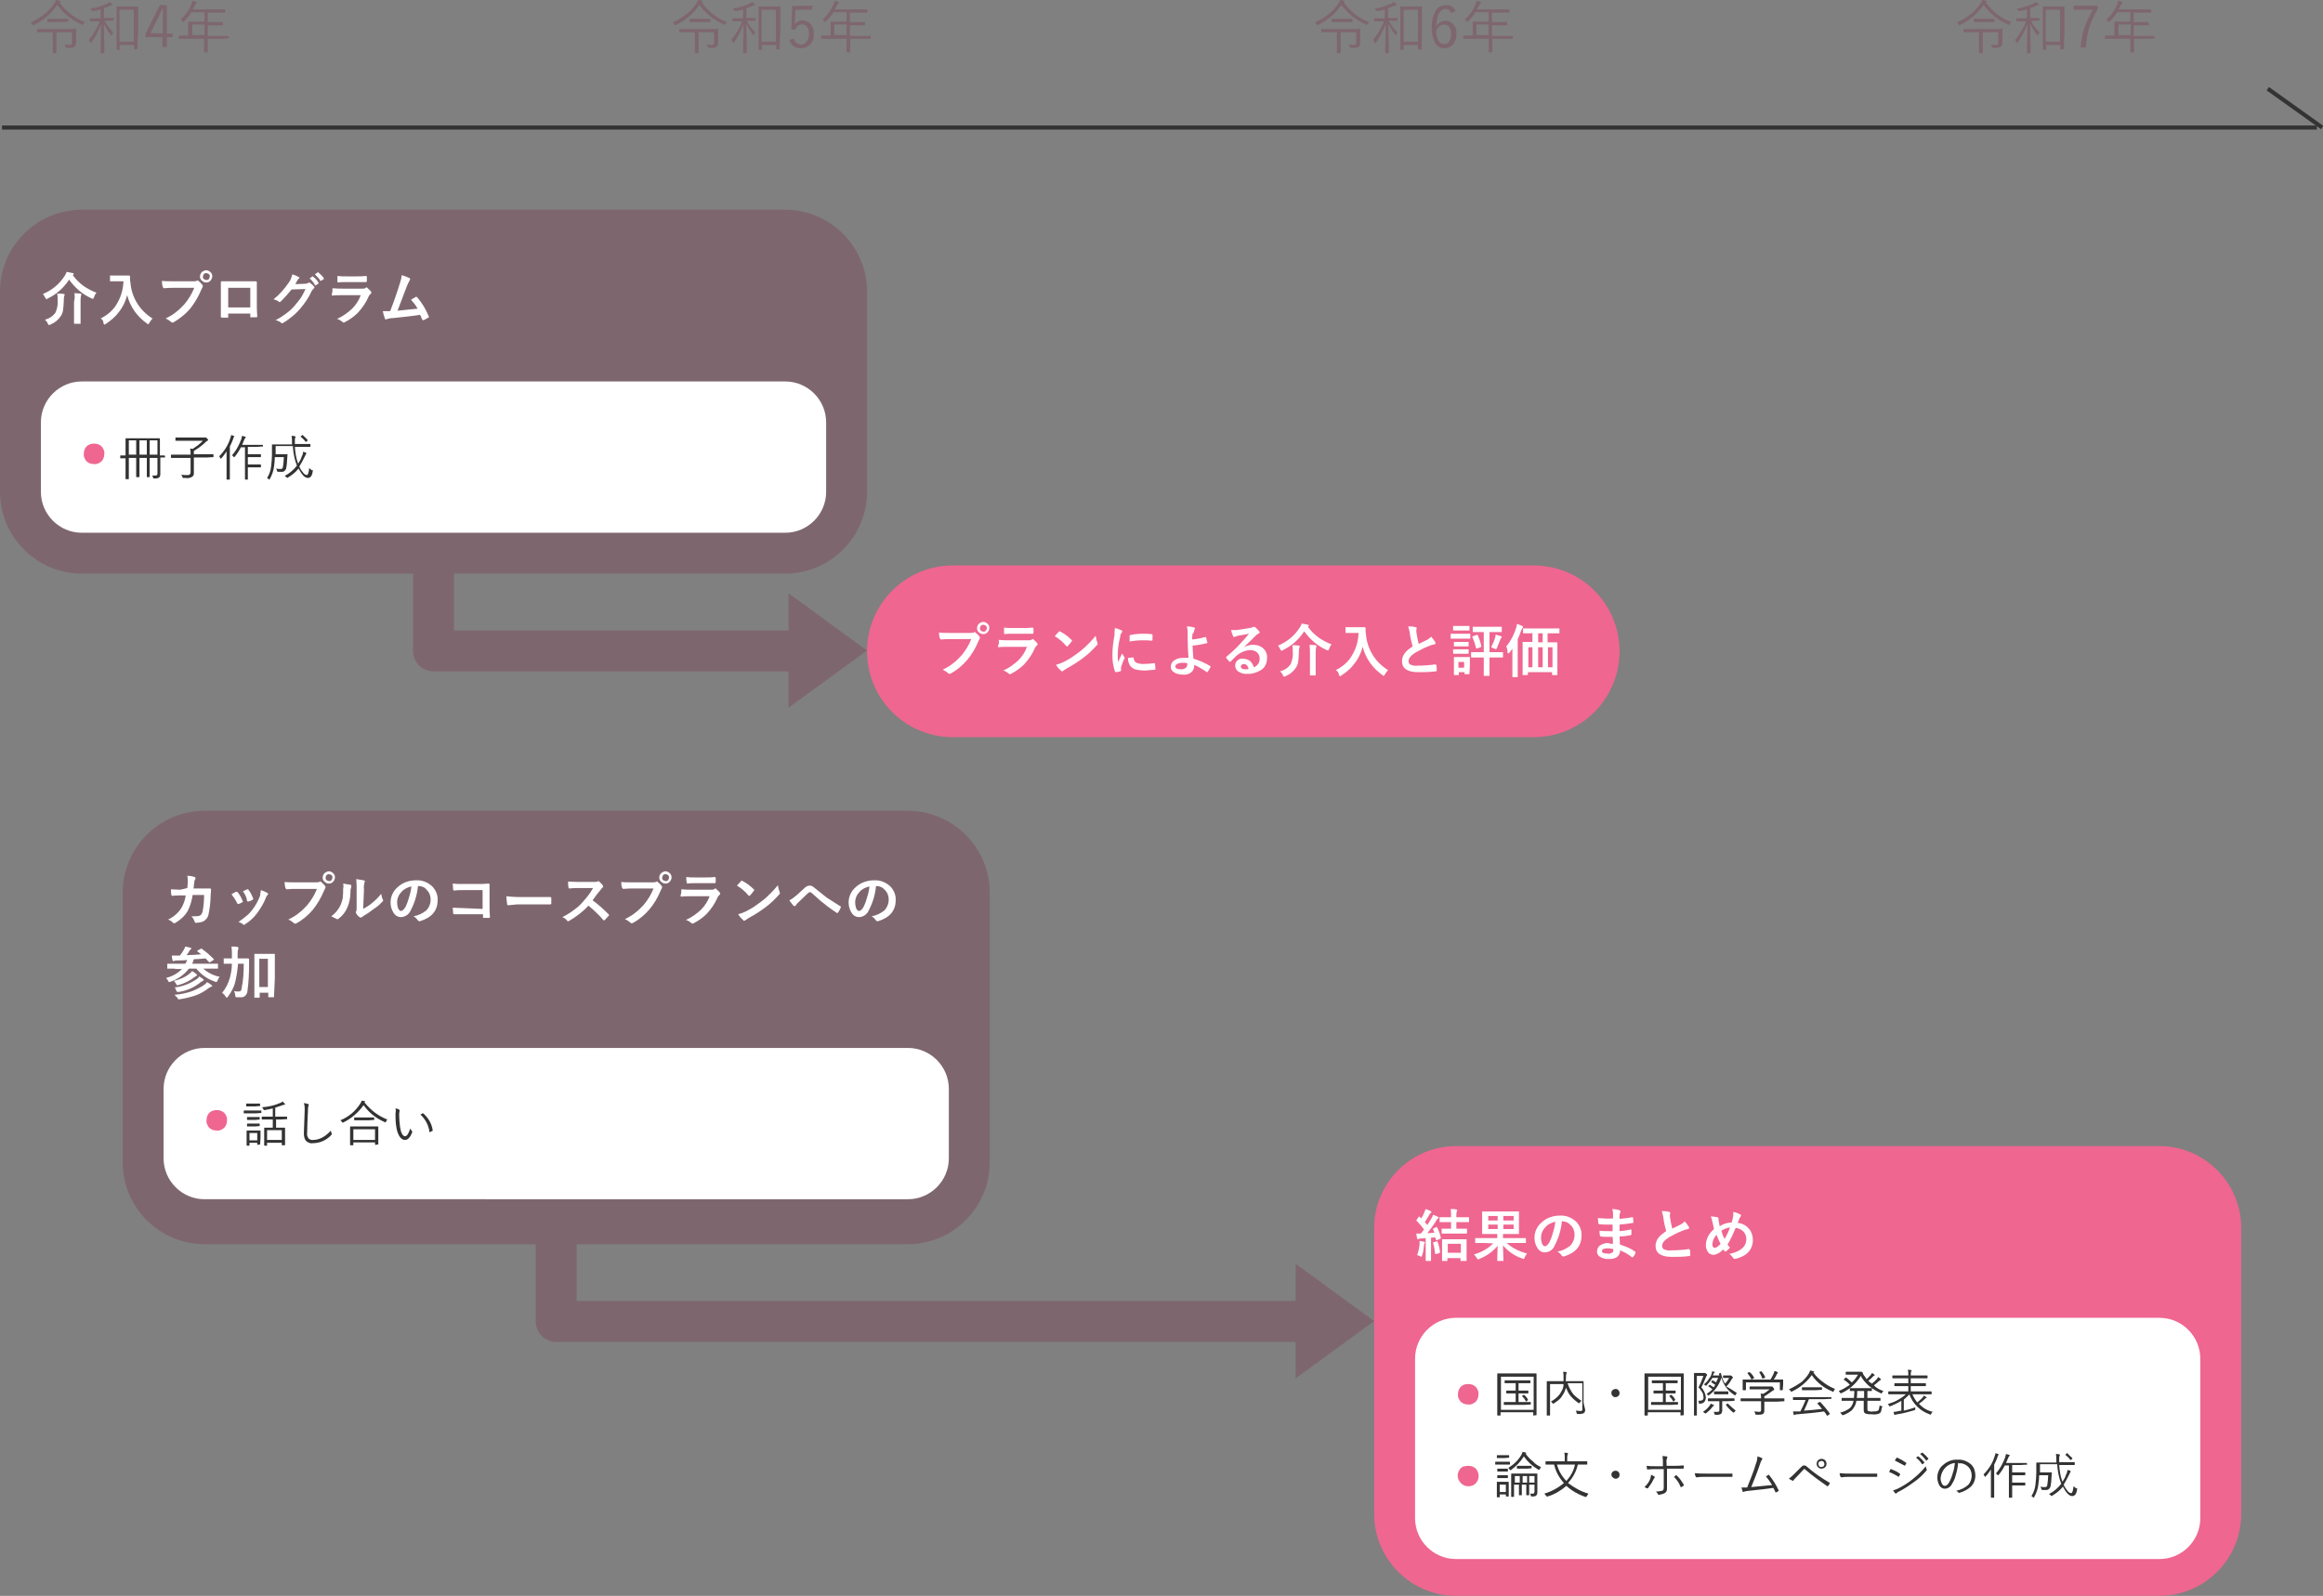 <?xml version="1.0" encoding="utf-8"?>
<!-- Generator: Adobe Illustrator 26.3.1, SVG Export Plug-In . SVG Version: 6.00 Build 0)  -->
<svg version="1.1" id="レイヤー_1" xmlns="http://www.w3.org/2000/svg" xmlns:xlink="http://www.w3.org/1999/xlink" x="0px"
	 y="0px" viewBox="0 0 568 390.3" style="enable-background:new 0 0 568 390.3;" xml:space="preserve">
<rect x="0" y="0" width="568" height="390.3" fill="#808080" stroke="none"/>
<style type="text/css">
	.st0{fill:#7E666F;}
	.st1{fill:none;stroke:#333333;}
	.st2{fill:#FFFFFF;}
	.st3{fill:#EF6690;}
	.st4{fill:#333333;}
	.st5{fill:none;stroke:#7E666F;stroke-width:10;stroke-linejoin:round;}
</style>
<g transform="translate(-20 -1730.708)">
	<path class="st0" d="M38.6,1737.7v0.8v1.3v1.4c0,0.3-0.1,0.6-0.3,0.9c-0.5,0.3-1.2,0.4-1.8,0.3c-0.1,0-0.2,0-0.3,0
		c0-0.1-0.1-0.2-0.1-0.2c-0.1-0.2-0.2-0.4-0.3-0.6c0.4,0,0.8,0.1,1.2,0.1c0.2,0,0.4,0,0.5-0.1s0.1-0.3,0.1-0.4v-2.6h-3.8v3.4v1.6
		c0,0.1,0,0.1-0.1,0.1H33c-0.1,0-0.1,0-0.1-0.1v-1.6v-3.4h-1.7h-2c-0.1,0-0.1,0-0.1-0.1l0,0v-0.6c0-0.1,0-0.1,0.1-0.1l0,0h2h5h2
		C38.5,1737.6,38.6,1737.6,38.6,1737.7L38.6,1737.7z M40.8,1736.1c-0.2,0.2-0.3,0.3-0.4,0.5c-0.1,0.2-0.1,0.2-0.2,0.2
		c-0.1,0-0.1,0-0.2-0.1c-2.4-1-4.5-2.7-6-4.8c-1.4,2.1-3.4,3.8-5.7,4.9c-0.1,0-0.1,0.1-0.2,0.1c0,0-0.1-0.1-0.2-0.2
		c-0.1-0.2-0.3-0.4-0.4-0.5c1.3-0.6,2.6-1.4,3.7-2.3c0.8-0.7,1.5-1.5,2.1-2.4c0.2-0.2,0.3-0.5,0.4-0.8c0.3,0,0.6,0.1,0.9,0.2
		c0.1,0,0.2,0.1,0.2,0.2s0,0.1-0.1,0.1l-0.1,0.1C36.1,1733.5,38.3,1735.2,40.8,1736.1z M36.7,1736
		C36.7,1736.1,36.7,1736.1,36.7,1736l-1.6,0.1h-1.9h-1.5c-0.1,0-0.1,0-0.1-0.1l0,0v-0.6c0-0.1,0-0.1,0.1-0.1h1.5h1.9h1.5
		c0.1,0,0.1,0,0.1,0.1V1736z M53.6,1742.7C53.6,1742.8,53.6,1742.8,53.6,1742.7l-0.7,0.1c-0.1,0-0.1,0-0.1-0.1v-1h-3.5v1.1
		c0,0.1,0,0.1-0.1,0.1l0,0h-0.6c-0.1,0-0.1,0-0.1-0.1l0,0v-4.5v-2.6v-3.3c0-0.1,0-0.1,0.1-0.1l0,0h1.6h1.9h1.6c0.1,0,0.1,0,0.1,0.1
		l0,0v3v2.9L53.6,1742.7z M52.7,1740.9v-7.8h-3.5v7.8H52.7z M47.7,1735.7C47.7,1735.8,47.7,1735.8,47.7,1735.7L47.7,1735.7l-1.8,0.1
		h-0.3c0.5,1,1.2,2,2.1,2.8c-0.1,0.2-0.3,0.4-0.3,0.6c-0.1,0.1-0.1,0.2-0.1,0.2s-0.1,0-0.2-0.1c-0.7-0.9-1.2-1.8-1.7-2.8
		c0,1.6,0,3.3,0.1,5.1c0,0.4,0,0.9,0,1.5c0,0.3,0,0.4,0,0.5s0,0.1-0.1,0.1h-0.7c-0.1,0-0.1,0-0.1-0.1v-1.1c0.1-2.1,0.1-4.1,0.1-5.9
		c-0.6,1.6-1.4,3.2-2.4,4.6c-0.1,0.1-0.1,0.1-0.1,0.1s-0.1-0.1-0.1-0.2c-0.1-0.2-0.2-0.4-0.4-0.6c1.1-1.4,2.1-2.9,2.7-4.6h-0.6h-1.7
		c-0.1,0-0.1,0-0.1-0.1v-0.5c0-0.1,0-0.1,0.1-0.1h1.7h0.8v-2.2c-0.5,0.2-1.1,0.3-1.8,0.4c-0.1,0-0.1,0-0.2,0c-0.1,0-0.1-0.1-0.2-0.2
		c-0.1-0.2-0.2-0.3-0.3-0.4c0.9-0.1,1.7-0.3,2.5-0.6c0.6-0.2,1.1-0.4,1.6-0.6c0.2-0.1,0.4-0.2,0.6-0.4c0.2,0.2,0.4,0.3,0.6,0.5
		c0.1,0.1,0.1,0.1,0.1,0.2s-0.1,0.1-0.2,0.1c-0.2,0-0.4,0.1-0.6,0.2c-0.2,0.1-0.7,0.3-1.3,0.5v2.4H46h1.7c0.1,0,0.1,0,0.1,0.1
		L47.7,1735.7z M60.8,1732v6.9h1.4v0.9h-1.4v2.4h-1.1v-2.4h-4.1v-0.9l3.5-7L60.8,1732L60.8,1732z M59.8,1738.9v-3.6
		c0-0.4,0-1.3,0.1-2.5h-0.2c-0.5,1.2-0.9,1.9-1,2.2l-1.9,3.8L59.8,1738.9L59.8,1738.9z M75.9,1740.1
		C75.9,1740.2,75.9,1740.2,75.9,1740.1L75.9,1740.1l-1.9,0.1h-3.2v0.9v2.3c0,0,0,0.1-0.1,0.1l0,0H70c-0.1,0-0.1,0-0.1-0.1v-2.3v-0.9
		h-4.3h-1.8c-0.1,0-0.1,0-0.1-0.1l0,0v-0.6c0-0.1,0-0.1,0.1-0.1l0,0h1.8H66v-2.1v-1.2c0-0.1,0-0.1,0.1-0.1l0,0h2H70v-2.3h-3.2
		c-0.5,0.8-1.1,1.5-1.8,2.2c-0.1,0.1-0.1,0.2-0.2,0.2s-0.1-0.1-0.2-0.2c-0.1-0.2-0.3-0.3-0.5-0.4c1.2-1,2.1-2.3,2.7-3.7
		c0.1-0.3,0.2-0.6,0.3-0.9c0.2,0.1,0.5,0.1,0.9,0.3c0.1,0,0.1,0.1,0.1,0.2s-0.1,0.1-0.1,0.2c-0.2,0.1-0.3,0.3-0.4,0.5
		c-0.2,0.4-0.4,0.7-0.5,0.9H73h2c0.1,0,0.1,0,0.1,0.1l0,0v0.6c0,0.1,0,0.1-0.1,0.1l0,0h-1.9h-2.3v2.3h1.7h1.9c0.1,0,0.1,0,0.1,0.1
		v0.6c0,0.1,0,0.1-0.1,0.1h-1.9h-1.7v2.6H74h1.8c0.1,0,0.1,0,0.1,0.1l0,0V1740.1z M70,1739.3v-2.6h-3v2.6H70z"/>
	<path class="st0" d="M195.6,1737.7v0.8v1.3v1.4c0,0.3-0.1,0.6-0.3,0.9c-0.5,0.3-1.2,0.4-1.8,0.3c-0.1,0-0.2,0-0.3,0
		c0-0.1-0.1-0.2-0.1-0.2c-0.1-0.2-0.2-0.4-0.3-0.6c0.4,0,0.8,0.1,1.2,0.1c0.2,0,0.4,0,0.5-0.1s0.1-0.3,0.1-0.4v-2.6h-3.8v3.4v1.6
		c0,0.1,0,0.1-0.1,0.1H190c-0.1,0-0.1,0-0.1-0.1v-1.6v-3.4h-1.7h-2c-0.1,0-0.1,0-0.1-0.1l0,0v-0.6c0-0.1,0-0.1,0.1-0.1l0,0h2h5h2
		C195.5,1737.6,195.6,1737.6,195.6,1737.7L195.6,1737.7z M197.8,1736.1c-0.2,0.2-0.3,0.3-0.4,0.5c-0.1,0.2-0.1,0.2-0.2,0.2
		c-0.1,0-0.1,0-0.2-0.1c-2.4-1-4.5-2.7-6-4.8c-1.4,2.1-3.4,3.8-5.7,4.9c-0.1,0-0.1,0.1-0.2,0.1c0,0-0.1-0.1-0.2-0.2
		c-0.1-0.2-0.3-0.4-0.4-0.5c1.3-0.6,2.6-1.4,3.7-2.3c0.8-0.7,1.5-1.5,2.1-2.4c0.2-0.2,0.3-0.5,0.4-0.8c0.3,0,0.6,0.1,0.9,0.2
		c0.1,0,0.2,0.1,0.2,0.2s0,0.1-0.1,0.1l-0.1,0.1C193.1,1733.5,195.3,1735.2,197.8,1736.1z M193.7,1736c0,0.1,0,0.1-0.1,0.1h-1.5
		h-1.9h-1.5c-0.1,0-0.1,0-0.1-0.1l0,0v-0.6c0-0.1,0-0.1,0.1-0.1h1.5h1.9h1.5c0.1,0,0.1,0,0.1,0.1V1736z M210.6,1742.7
		c0,0.1,0,0.1-0.1,0.1h-0.6c-0.1,0-0.1,0-0.1-0.1v-1h-3.5v1.1c0,0.1,0,0.1-0.1,0.1l0,0h-0.6c-0.1,0-0.1,0-0.1-0.1l0,0v-4.5v-2.6
		v-3.3c0-0.1,0-0.1,0.1-0.1l0,0h1.6h1.9h1.6c0.1,0,0.1,0,0.1,0.1l0,0v3v2.9L210.6,1742.7z M209.7,1740.9v-7.8h-3.5v7.8H209.7z
		 M204.7,1735.7c0,0.1,0,0.1-0.1,0.1l0,0h-1.7h-0.3c0.5,1,1.2,2,2.1,2.8c-0.1,0.2-0.3,0.4-0.3,0.6c-0.1,0.1-0.1,0.2-0.1,0.2
		s-0.1,0-0.1-0.1c-0.7-0.9-1.2-1.8-1.7-2.8c0,1.6,0,3.3,0.1,5.1c0,0.4,0,0.9,0,1.5c0,0.3,0,0.4,0,0.5s0,0.1-0.1,0.1h-0.7
		c-0.1,0-0.1,0-0.1-0.1v-1.1c0.1-2.1,0.1-4.1,0.1-5.9c-0.6,1.6-1.4,3.2-2.4,4.6c-0.1,0.1-0.1,0.1-0.1,0.1s-0.1-0.1-0.1-0.2
		c-0.1-0.2-0.2-0.4-0.4-0.6c1.1-1.4,2.1-2.9,2.7-4.6h-0.6h-1.7c-0.1,0-0.1,0-0.1-0.1v-0.5c0-0.1,0-0.1,0.1-0.1h1.7h0.8v-2.2
		c-0.5,0.2-1.1,0.3-1.8,0.4c-0.1,0-0.1,0-0.2,0c-0.1,0-0.1-0.1-0.2-0.2c-0.1-0.2-0.2-0.3-0.3-0.4c0.9-0.1,1.7-0.3,2.5-0.6
		c0.6-0.2,1.1-0.4,1.6-0.6c0.2-0.1,0.4-0.2,0.6-0.4c0.2,0.2,0.4,0.3,0.6,0.5c0.1,0.1,0.1,0.1,0.1,0.2s-0.1,0.1-0.2,0.1
		c-0.2,0-0.4,0.1-0.6,0.2c-0.2,0.1-0.7,0.3-1.3,0.5v2.4h0.5h1.7c0.1,0,0.1,0,0.1,0.1L204.7,1735.7z M218.6,1732.1v1h-4.1l-0.1,2.4
		c0,0.1,0,0.5-0.1,1.2c0.2-0.3,0.5-0.6,0.9-0.8c0.3-0.2,0.7-0.2,1-0.2c0.8,0,1.6,0.4,2.1,1c0.5,0.7,0.7,1.5,0.7,2.3
		c0.1,1-0.3,2-1,2.7c-0.6,0.5-1.3,0.8-2.1,0.8c-1.3,0.1-2.5-0.7-2.9-2l1.1-0.4c0.1,0.9,0.9,1.5,1.8,1.5c0.6,0,1.1-0.3,1.4-0.8
		c0.3-0.5,0.5-1.1,0.5-1.8c0-0.7-0.1-1.3-0.5-1.8c-0.3-0.4-0.8-0.6-1.2-0.5c-0.4,0-0.8,0.1-1.1,0.4c-0.3,0.2-0.5,0.6-0.6,0.9
		l-0.9-0.1l0.2-5.7L218.6,1732.1L218.6,1732.1z M232.9,1740.1c0,0.1,0,0.1-0.1,0.1l0,0H231h-3.1v0.9v2.3c0,0,0,0.1-0.1,0.1l0,0h-0.7
		c-0.1,0-0.1,0-0.1-0.1v-2.3v-0.9h-4.3h-1.8c-0.1,0-0.1,0-0.1-0.1l0,0v-0.6c0-0.1,0-0.1,0.1-0.1l0,0h1.8h0.4v-2.1v-1.2
		c0-0.1,0-0.1,0.1-0.1l0,0h2h1.8v-2.3h-3.2c-0.5,0.8-1.1,1.5-1.8,2.2c-0.1,0.1-0.1,0.2-0.2,0.2s-0.1-0.1-0.2-0.2
		c-0.1-0.2-0.3-0.3-0.5-0.4c1.2-1,2.1-2.3,2.7-3.7c0.1-0.3,0.2-0.6,0.3-0.9c0.2,0.1,0.5,0.1,0.9,0.3c0.1,0,0.1,0.1,0.1,0.2
		s-0.1,0.1-0.1,0.2c-0.2,0.1-0.3,0.3-0.4,0.5c-0.2,0.4-0.4,0.7-0.5,0.9h5.9h2c0.1,0,0.1,0,0.1,0.1l0,0v0.6c0,0.1,0,0.1-0.1,0.1l0,0
		h-1.9h-2.3v2.3h1.7h1.9c0.1,0,0.1,0,0.1,0.1v0.6c0,0.1,0,0.1-0.1,0.1h-1.9h-1.7v2.6h3.2h1.8c0.1,0,0.1,0,0.1,0.1l0,0L232.9,1740.1z
		 M227,1739.3v-2.6h-3v2.6H227z"/>
	<line class="st1" x1="20.5" y1="1761.9" x2="586.5" y2="1761.9"/>
	<path class="st0" d="M40,1782h172c11,0,20,9,20,20v49c0,11-9,20-20,20H40c-11,0-20-9-20-20v-49C20,1791,29,1782,40,1782z"/>
	<path class="st0" d="M70,1929h172c11,0,20,9,20,20v66c0,11-9,20-20,20H70c-11,0-20-9-20-20v-66C50,1938,59,1929,70,1929z"/>
	<path class="st2" d="M40,1824h172c5.5,0,10,4.5,10,10v17c0,5.5-4.5,10-10,10H40c-5.5,0-10-4.5-10-10v-17
		C30,1828.5,34.5,1824,40,1824z"/>
	<path class="st2" d="M70,1987h172c5.5,0,10,4.5,10,10v17c0,5.5-4.5,10-10,10H70c-5.5,0-10-4.5-10-10v-17
		C60,1991.5,64.5,1987,70,1987z"/>
	<path class="st3" d="M253,1869h142c11.6,0,21,9.4,21,21l0,0c0,11.6-9.4,21-21,21H253c-11.6,0-21-9.4-21-21l0,0
		C232,1878.4,241.4,1869,253,1869z"/>
	<path class="st3" d="M43,1839.2c0.5,0,0.9,0.1,1.3,0.3c0.4,0.2,0.7,0.5,0.9,0.9s0.4,0.8,0.3,1.3c0,0.5-0.1,0.9-0.3,1.3
		s-0.5,0.7-0.9,0.9c-0.4,0.2-0.8,0.4-1.3,0.3c-0.5,0-0.9-0.1-1.3-0.3c-0.4-0.2-0.7-0.5-0.9-0.9s-0.4-0.8-0.3-1.3
		c0-0.5,0.1-0.9,0.3-1.3s0.5-0.7,0.9-0.9C42.1,1839.3,42.5,1839.2,43,1839.2z"/>
	<path class="st3" d="M73,2002.2c0.5,0,0.9,0.1,1.3,0.3c0.4,0.2,0.7,0.5,0.9,0.9c0.2,0.4,0.4,0.8,0.3,1.3c0,0.5-0.1,0.9-0.3,1.3
		c-0.2,0.4-0.5,0.7-0.9,0.9c-0.4,0.2-0.8,0.4-1.3,0.3c-0.5,0-0.9-0.1-1.3-0.3c-0.4-0.2-0.7-0.5-0.9-0.9c-0.2-0.4-0.4-0.8-0.3-1.3
		c0-0.5,0.1-0.9,0.3-1.3c0.2-0.4,0.5-0.7,0.9-0.9C72.1,2002.3,72.5,2002.2,73,2002.2z"/>
	<path class="st2" d="M43.6,1802.3c-0.3,0.3-0.5,0.7-0.6,1.1c-0.1,0.2-0.2,0.4-0.3,0.4s-0.2-0.1-0.3-0.1c-2.2-1-4.1-2.6-5.5-4.6
		c-1.3,2-3.1,3.6-5.2,4.6c-0.1,0.1-0.2,0.1-0.3,0.2c-0.1,0-0.1-0.1-0.3-0.3c-0.2-0.4-0.4-0.7-0.6-1c2.2-0.9,4-2.4,5.3-4.4
		c0.2-0.3,0.4-0.7,0.5-1c0.5,0.1,1,0.2,1.5,0.3c0.2,0,0.2,0.1,0.2,0.2s0,0.1-0.1,0.2l-0.1,0.1c0.7,1,1.6,1.9,2.7,2.7
		C41.4,1801.3,42.5,1801.9,43.6,1802.3z M31,1808.9c1.1-0.3,2-0.9,2.6-1.8c0.4-1,0.6-2,0.5-3c0-0.5,0-1.1-0.1-1.6c0.5,0,1,0,1.6,0.1
		c0.2,0,0.2,0.1,0.2,0.2s0,0.2-0.1,0.3c-0.1,0.4-0.1,0.8-0.1,1.1c0,0.8-0.1,1.7-0.2,2.5c-0.1,0.5-0.3,1-0.6,1.4
		c-0.6,0.9-1.5,1.6-2.5,2c-0.1,0.1-0.2,0.1-0.3,0.1c-0.1,0-0.2-0.1-0.3-0.3C31.6,1809.5,31.3,1809.2,31,1808.9z M38.2,1802.4
		c0.5,0,1,0.1,1.5,0.1c0.1,0,0.2,0.1,0.2,0.2s0,0.2-0.1,0.3c-0.1,0.5-0.1,1-0.1,1.5v3.5v1.8c0,0.1,0,0.1,0,0.1h-0.1h-1.3
		c-0.1,0-0.2,0-0.2-0.1v-1.8v-3.5C38.3,1803.8,38.3,1803.1,38.2,1802.4L38.2,1802.4z M44.6,1808.6c1.8-0.9,3.3-2.2,4.2-4
		c0.9-1.6,1.3-3.3,1.4-5.1h-1.7h-1.4c-0.1,0-0.1,0-0.2,0v-0.1v-1.2c0-0.1,0-0.1,0-0.1H47h1.4h1.8h1.4c0.1,0,0.2,0.1,0.2,0.2
		s0,0.2,0,0.4c0,0.4,0,0.8,0.1,1.2c0.3,3.6,2.3,6.8,5.4,8.7c-0.3,0.3-0.6,0.7-0.8,1.1c-0.1,0.2-0.2,0.3-0.3,0.3s-0.2-0.1-0.3-0.2
		c-2.4-1.7-4.1-4.1-4.8-6.9c-0.4,1.5-1.1,3-2.1,4.2c-0.8,1.1-1.9,2-3.1,2.8c-0.1,0.1-0.2,0.1-0.3,0.2c-0.1,0-0.2-0.1-0.3-0.3
		C45.3,1809.1,45,1808.8,44.6,1808.6L44.6,1808.6z M59.6,1799.4c0.6,0.1,1.5,0.1,2.7,0.1h5c0.3,0,0.5,0,0.8-0.1
		c0.1-0.1,0.2-0.1,0.2-0.1c0.1,0,0.2,0,0.2,0.1c0.4,0.3,0.7,0.6,1,1c0.1,0.1,0.1,0.2,0.1,0.3c0,0.1-0.1,0.2-0.1,0.3
		c-0.1,0.2-0.2,0.4-0.3,0.6c-0.7,1.7-1.6,3.2-2.7,4.6c-1.1,1.3-2.5,2.4-4,3.3c-0.1,0.1-0.2,0.1-0.4,0.1c-0.1,0-0.3-0.1-0.3-0.2
		c-0.4-0.3-0.8-0.6-1.3-0.8c1-0.5,1.9-1,2.7-1.7c0.7-0.5,1.3-1.2,1.9-1.8c1-1.2,1.8-2.5,2.4-4h-5.1c-0.5,0-1.3,0-2.3,0.1
		c-0.1,0-0.2-0.1-0.3-0.3C59.7,1800.6,59.6,1800.1,59.6,1799.4L59.6,1799.4z M70.4,1796.8c0.4,0,0.8,0.2,1.1,0.5
		c0.3,0.3,0.4,0.6,0.4,1s-0.2,0.8-0.5,1.1c-0.3,0.3-0.6,0.4-1,0.4s-0.8-0.2-1.1-0.5c-0.3-0.3-0.4-0.6-0.4-1s0.2-0.8,0.5-1.1
		C69.7,1797,70.1,1796.8,70.4,1796.8L70.4,1796.8z M70.4,1797.5c-0.2,0-0.5,0.1-0.6,0.3c-0.1,0.2-0.2,0.4-0.2,0.6s0.1,0.5,0.3,0.6
		c0.2,0.1,0.4,0.2,0.6,0.2s0.5-0.1,0.6-0.3c0.1-0.2,0.2-0.4,0.2-0.6s-0.1-0.5-0.3-0.6C70.8,1797.6,70.6,1797.5,70.4,1797.5
		L70.4,1797.5z M81.2,1807.4h-5.4v0.8c0,0.1,0,0.2-0.1,0.2s-0.2,0.1-0.2,0c-0.2,0-0.4,0-0.6,0s-0.4,0-0.6,0s-0.3-0.1-0.3-0.2l0,0
		c0-1.5,0-2.4,0-2.8v-4.3c0-0.5,0-1,0-1.4c0-0.1,0.1-0.2,0.2-0.2c0.5,0,1.3,0,2.5,0H80c1.3,0,2.2,0,2.6,0c0.1,0,0.2,0.1,0.2,0.2v0.1
		v2.3v3.3c0,0.5,0,1.4,0.1,2.7c0,0.2-0.1,0.2-0.3,0.2c-0.2,0-0.4,0-0.6,0s-0.4,0-0.6,0c-0.1,0-0.1,0-0.2,0c0-0.1,0-0.1,0-0.2V1807.4
		z M81.2,1805.9v-4.8h-5.4v4.8H81.2z M92.2,1800.2l2.5-0.1c0.2,0,0.5-0.1,0.7-0.2c0,0,0.1-0.1,0.2-0.1s0.2,0,0.2,0.1
		c0.3,0.2,0.7,0.5,0.9,0.8c0.1,0.1,0.2,0.2,0.2,0.3c0,0.1-0.1,0.2-0.2,0.3c-0.2,0.2-0.4,0.4-0.5,0.6c-0.7,1.6-1.7,3-2.8,4.3
		c-0.7,0.8-1.4,1.5-2.2,2.1c-0.6,0.5-1.3,1-2,1.4c-0.1,0-0.1,0.1-0.2,0.1s-0.2-0.1-0.3-0.2c-0.4-0.3-0.9-0.5-1.3-0.6
		c1-0.5,1.9-1.1,2.8-1.8c0.7-0.5,1.3-1.1,1.9-1.8c0.5-0.6,1-1.2,1.5-1.9c0.4-0.7,0.8-1.4,1.1-2.1l-3.4,0.1c-0.8,1-1.7,2-2.6,2.9
		c-0.1,0.1-0.2,0.1-0.3,0.2c-0.1,0-0.1,0-0.2-0.1c-0.4-0.3-0.9-0.5-1.3-0.6c1.5-1.2,2.7-2.6,3.8-4.2c0.4-0.6,0.6-1.2,0.8-1.9
		c0.6,0.2,1.1,0.4,1.6,0.7c0.1,0,0.1,0.1,0.1,0.2s-0.1,0.2-0.2,0.2c-0.1,0.1-0.2,0.2-0.3,0.4C92.5,1799.6,92.4,1799.9,92.2,1800.2z
		 M95.7,1798.8l0.7-0.5h0.1c0,0,0.1,0,0.1,0.1c0.5,0.4,1,0.9,1.3,1.5v0.1c0,0.1,0,0.1-0.1,0.1l-0.6,0.4h-0.1c-0.1,0-0.1,0-0.1-0.1
		C96.7,1799.8,96.2,1799.2,95.7,1798.8L95.7,1798.8z M97,1797.8l0.7-0.5h0.1c0,0,0.1,0,0.1,0.1c0.5,0.4,1,0.9,1.3,1.4v0.1
		c0,0.1,0,0.1-0.1,0.1l-0.6,0.4h-0.1c-0.1,0-0.1,0-0.1-0.1C98,1798.8,97.5,1798.3,97,1797.8z M102.5,1798.2c0.7,0.1,1.4,0.1,2.3,0.1
		h2.5c0.6,0,1.3,0,2.2-0.1c0.1,0,0.2,0.1,0.2,0.2c0,0.2,0,0.4,0,0.5c0,0.2,0,0.4,0,0.5c0,0.2-0.1,0.3-0.2,0.3h-0.1h-2h-2.8
		c-0.8,0-1.4,0-1.9,0.1c-0.1,0-0.2-0.1-0.2-0.3C102.5,1799.1,102.5,1798.7,102.5,1798.2L102.5,1798.2z M101.3,1801.2
		c0.9,0.1,1.7,0.1,2.6,0.1h4.8c0.3,0,0.5,0,0.7-0.2c0,0,0.1-0.1,0.2-0.1s0.2,0,0.2,0.1c0.3,0.3,0.7,0.6,0.9,0.9
		c0.1,0.1,0.1,0.2,0.1,0.3c0,0.1-0.1,0.2-0.2,0.3c-0.2,0.2-0.4,0.4-0.5,0.7c-0.6,1.4-1.5,2.7-2.6,3.9c-0.9,0.9-2,1.7-3.2,2.3
		c-0.1,0.1-0.2,0.1-0.3,0.1c-0.1,0-0.2-0.1-0.3-0.2c-0.4-0.3-0.8-0.6-1.3-0.7c1.4-0.6,2.6-1.5,3.7-2.5c0.9-0.9,1.7-2.1,2.1-3.3h-4.8
		c-0.8,0-1.5,0-2.1,0.1c-0.1,0-0.2-0.1-0.2-0.3C101.3,1802.2,101.3,1801.7,101.3,1801.2z M118.2,1798c0.7,0.2,1.3,0.4,1.9,0.7
		c0.1,0.1,0.2,0.2,0.2,0.2c0,0.1-0.1,0.2-0.1,0.3c-0.2,0.4-0.4,0.8-0.6,1.2c-1.1,2.9-1.9,5-2.4,6.3c2.1-0.2,3.7-0.4,4.9-0.5
		c-0.4-0.8-1-1.5-1.6-2.2l1.2-0.7h0.1c0.1,0,0.2,0.1,0.2,0.1c1.2,1.4,2.1,2.9,2.8,4.6c0,0.1,0.1,0.1,0.1,0.2s-0.1,0.2-0.2,0.2
		c-0.3,0.2-0.7,0.4-1.1,0.6c-0.1,0-0.1,0-0.2,0s-0.2-0.1-0.2-0.2c-0.2-0.6-0.4-0.9-0.5-1.1c-1.7,0.3-3.9,0.5-6.6,0.8
		c-0.6,0-1.1,0.1-1.6,0.3c-0.1,0-0.1,0-0.2,0s-0.2-0.1-0.2-0.2c-0.2-0.6-0.4-1.2-0.5-1.8c0.3,0,0.5,0,0.9,0c0.2,0,0.4,0,0.9,0
		c0.9-2.3,1.7-4.6,2.4-6.9C118,1799.3,118.2,1798.6,118.2,1798z"/>
	<path class="st2" d="M65.8,1947.9c0.1-0.7,0.1-1.3,0.1-1.9c0-0.4,0-0.7-0.1-1.1c0.6,0,1.2,0.1,1.8,0.3c0.1,0,0.2,0.2,0.2,0.3
		c0,0.1,0,0.2-0.1,0.3c-0.1,0.2-0.2,0.4-0.2,0.7c0,0.1,0,0.3-0.1,0.7c0,0.3,0,0.5-0.1,0.8h2.1h1.9c0.2,0,0.3,0.1,0.3,0.2
		c0,0.2,0,0.5-0.1,1.5c0,1.5-0.2,3.1-0.5,4.6c-0.1,0.5-0.3,0.9-0.7,1.3c-0.3,0.3-0.6,0.5-1,0.6c-0.5,0.1-0.9,0.2-1.4,0.2
		c-0.2,0-0.3-0.1-0.3-0.3c-0.2-0.5-0.4-0.9-0.8-1.3c0.2,0,0.4,0,0.6,0c0.4,0,0.9,0,1.3-0.1c0.2-0.1,0.4-0.2,0.5-0.3
		c0.1-0.2,0.2-0.4,0.3-0.6c0.3-1.4,0.4-2.8,0.4-4.2h-2.8c-0.2,1.4-0.6,2.7-1.2,3.9c-0.7,1.2-1.8,2.2-3,2.9c-0.1,0.1-0.2,0.1-0.3,0.1
		s-0.2-0.1-0.3-0.1c-0.3-0.4-0.7-0.6-1.2-0.8c1.3-0.6,2.5-1.6,3.3-2.9c0.5-0.9,0.9-2,1-3h-1.3c-0.6,0-1.3,0-2,0.1l0,0
		c-0.1,0-0.2-0.1-0.2-0.2c-0.1-0.5-0.1-0.9-0.1-1.4c0.6,0,1.4,0.1,2.3,0.1L65.8,1947.9z M76.6,1949.4c0.3-0.2,0.6-0.3,1.1-0.6
		c0,0,0.1,0,0.2,0s0.2,0.1,0.2,0.1c0.5,0.6,0.9,1.3,1.2,2.1c0,0.1,0.1,0.2,0.1,0.2c0,0.1-0.1,0.1-0.2,0.2c-0.3,0.2-0.6,0.3-0.9,0.4
		h-0.1c-0.1,0-0.2-0.1-0.2-0.2C77.6,1950.8,77.1,1950.1,76.6,1949.4z M79.4,1948.7c0.6-0.3,1-0.5,1.1-0.5h0.1c0.1,0,0.2,0.1,0.2,0.2
		c0.5,0.6,0.8,1.3,1.1,2c0,0.1,0,0.1,0,0.2s-0.1,0.1-0.2,0.2c-0.3,0.2-0.6,0.3-1,0.4h-0.1c-0.1,0-0.1-0.1-0.2-0.2
		C80.3,1950.1,79.9,1949.4,79.4,1948.7L79.4,1948.7z M83.8,1948.4c0.6,0.2,1.1,0.4,1.6,0.7c0.1,0.1,0.2,0.2,0.2,0.2
		c0,0.1-0.1,0.2-0.2,0.3c-0.2,0.2-0.3,0.4-0.4,0.7c-0.5,1.3-1.3,2.6-2.1,3.7c-0.8,1.1-1.8,2-2.9,2.7c-0.1,0.1-0.2,0.1-0.3,0.2
		c-0.1,0-0.2,0-0.2-0.1c-0.4-0.3-0.8-0.5-1.2-0.6c0.7-0.5,1.4-1,2.1-1.6c0.5-0.4,0.9-0.9,1.3-1.4c0.8-1,1.4-2.2,1.9-3.4
		C83.6,1949.4,83.7,1948.9,83.8,1948.4L83.8,1948.4z M89.6,1946.4c0.6,0.1,1.5,0.1,2.7,0.1h5c0.3,0,0.5,0,0.8-0.1
		c0.1-0.1,0.2-0.1,0.2-0.1c0.1,0,0.2,0,0.2,0.1c0.4,0.3,0.7,0.6,1,1c0.1,0.1,0.1,0.2,0.1,0.3c0,0.1-0.1,0.2-0.1,0.3
		c-0.1,0.2-0.2,0.4-0.3,0.6c-0.7,1.7-1.6,3.2-2.7,4.6c-1.1,1.3-2.5,2.5-4,3.3c-0.1,0.1-0.2,0.1-0.4,0.1c-0.1,0-0.3-0.1-0.3-0.2
		c-0.4-0.3-0.8-0.6-1.3-0.8c1-0.5,1.9-1,2.7-1.7c0.7-0.5,1.3-1.2,1.9-1.8c1-1.2,1.8-2.5,2.4-4h-5.1c-0.5,0-1.3,0-2.3,0.1
		c-0.1,0-0.2-0.1-0.3-0.3C89.7,1947.6,89.6,1947.1,89.6,1946.4L89.6,1946.4z M100.4,1943.8c0.4,0,0.8,0.2,1.1,0.5
		c0.3,0.3,0.4,0.6,0.4,1s-0.2,0.8-0.5,1.1c-0.3,0.3-0.6,0.4-1,0.4s-0.8-0.2-1.1-0.5c-0.3-0.3-0.4-0.6-0.4-1s0.2-0.8,0.5-1.1
		C99.7,1944,100.1,1943.8,100.4,1943.8L100.4,1943.8z M100.4,1944.5c-0.2,0-0.5,0.1-0.6,0.3c-0.1,0.2-0.2,0.4-0.2,0.6
		s0.1,0.5,0.3,0.6c0.2,0.1,0.4,0.2,0.6,0.2s0.5-0.1,0.6-0.3c0.1-0.2,0.2-0.4,0.2-0.6s-0.1-0.5-0.3-0.6
		C100.8,1944.6,100.6,1944.5,100.4,1944.5L100.4,1944.5z M108.8,1953c0.7-0.4,1.4-0.8,2-1.3c0.9-0.7,1.7-1.5,2.4-2.4
		c0.1,0.5,0.2,1,0.4,1.4c0,0.1,0.1,0.2,0.1,0.2c0,0.1-0.1,0.3-0.2,0.3c-0.6,0.7-1.3,1.3-2.1,1.8c-0.8,0.6-1.6,1.2-2.5,1.7
		c-0.1,0.1-0.3,0.2-0.4,0.3c-0.1,0.1-0.2,0.1-0.3,0.1c-0.1,0-0.2,0-0.3-0.1c-0.3-0.2-0.6-0.5-0.8-0.9c-0.1-0.1-0.1-0.2-0.1-0.3
		c0-0.1,0-0.1,0.1-0.2c0.1-0.3,0.1-0.7,0.1-1.1v-4.4c0-0.8,0-1.6-0.1-2.4c0.6,0.1,1.2,0.2,1.8,0.3c0.2,0,0.3,0.1,0.3,0.2
		s0,0.2-0.1,0.4c-0.1,0.5-0.2,1-0.1,1.6L108.8,1953z M103.9,1946.8c0.6,0.1,1.2,0.2,1.8,0.3c0.2,0,0.2,0.1,0.2,0.3
		c0,0.1,0,0.1,0,0.2c-0.1,0.3-0.2,0.6-0.2,1c0,1.4-0.2,2.8-0.8,4.1c-0.4,1-1.1,1.9-2,2.6c-0.1,0.1-0.2,0.2-0.4,0.2
		c-0.1,0-0.2,0-0.3-0.1c-0.4-0.2-0.8-0.4-1.2-0.6c1-0.7,1.8-1.7,2.3-2.8c0.2-0.5,0.4-1.1,0.5-1.6c0.1-0.8,0.1-1.6,0.1-2.3
		C104,1947.6,104,1947.2,103.9,1946.8z M122.2,1947.4c-0.2,2.1-0.8,4.1-1.8,6c-0.4,0.9-1.3,1.6-2.4,1.6c-0.7,0-1.4-0.4-1.8-1.1
		c-0.5-0.8-0.7-1.6-0.7-2.5c0-1.4,0.6-2.7,1.6-3.6c1.2-1.2,2.9-1.8,4.6-1.8c1.5-0.1,3,0.5,4.1,1.6c0.8,0.9,1.3,2.1,1.2,3.3
		c0,2.5-1.4,4.2-4.3,5.1c-0.1,0-0.1,0-0.2,0s-0.3-0.1-0.4-0.3c-0.3-0.4-0.6-0.7-1-0.9c1.2-0.2,2.2-0.7,3.1-1.4
		c0.7-0.7,1.1-1.7,1.1-2.7c0-0.9-0.3-1.7-1-2.4C123.9,1947.7,123.1,1947.4,122.2,1947.4L122.2,1947.4z M120.6,1947.5
		c-0.9,0.2-1.8,0.6-2.4,1.3c-0.7,0.7-1.1,1.6-1.1,2.6c0,0.5,0.1,1.1,0.3,1.6c0.2,0.3,0.4,0.5,0.6,0.5c0.4,0,0.7-0.3,1.1-0.9
		c0.4-0.8,0.7-1.6,0.9-2.4C120.3,1949.3,120.5,1948.4,120.6,1947.5z M138,1953v-4.6h-4.9c-0.7,0-1.4,0-2.1,0.1
		c-0.1,0-0.2-0.1-0.2-0.2c0-0.5-0.1-1-0.1-1.5c0.7,0.1,1.4,0.1,2.3,0.1h4.2c0.5,0,1.2,0,2.2-0.1c0.2,0,0.3,0.1,0.3,0.2l0,0v2.2v3.3
		c0,0.7,0,1.5,0.1,2.5c0,0.1-0.1,0.2-0.3,0.2s-0.4,0-0.6,0s-0.4,0-0.6,0c-0.1,0-0.2,0-0.2-0.1s0-0.1,0-0.2v-0.6h-4.8
		c-0.4,0-0.8,0-1.3,0c-0.6,0-0.9,0-1,0s-0.2-0.1-0.2-0.2c0-0.5-0.1-1-0.1-1.4c0.7,0,1.6,0.1,2.6,0.1L138,1953z M143.8,1949.9
		c1,0.1,2,0.2,3,0.2h4.5c0.4,0,1,0,1.7,0c0.9,0,1.4,0,1.5,0h0.1c0.1,0,0.2,0.1,0.2,0.2c0,0.2,0,0.4,0,0.7c0,0.2,0,0.4,0,0.7
		c0,0.1-0.1,0.2-0.2,0.2h-0.1c-1.4,0-2.4,0-3.1,0h-5l-2.1,0.2c-0.2,0-0.3-0.1-0.3-0.3l0,0C143.9,1951,143.8,1950.4,143.8,1949.9
		L143.8,1949.9z M164.9,1950.9c1.4,1,2.7,2.2,3.9,3.4c0.1,0,0.1,0.1,0.1,0.2s0,0.2-0.1,0.2c-0.3,0.3-0.6,0.7-0.9,1
		c0,0-0.1,0.1-0.2,0.1c-0.1,0-0.1,0-0.2-0.1c-1.1-1.3-2.3-2.4-3.6-3.5c-1.4,1.5-3,2.7-4.7,3.7c-0.1,0.1-0.2,0.1-0.3,0.1
		s-0.2,0-0.2-0.1c-0.3-0.4-0.7-0.7-1.2-0.9c1-0.5,2-1.1,2.9-1.8c0.7-0.5,1.4-1.1,2-1.8c1-1.1,1.9-2.2,2.6-3.5h-3.6
		c-0.7,0-1.5,0-2.2,0.1c-0.1,0-0.2-0.1-0.2-0.2c-0.1-0.5-0.1-1-0.1-1.5c0.5,0,1.3,0.1,2.4,0.1h3.8c0.3,0,0.7,0,1-0.1
		c0,0,0.1-0.1,0.2-0.1c0.1,0,0.2,0.1,0.2,0.1c0.3,0.3,0.7,0.6,0.9,1c0,0.1,0.1,0.1,0.1,0.2s-0.1,0.2-0.2,0.3
		c-0.2,0.2-0.4,0.4-0.5,0.6C166.1,1949.2,165.5,1950,164.9,1950.9z M171.9,1946.4c0.6,0.1,1.5,0.1,2.7,0.1h5c0.3,0,0.5,0,0.8-0.1
		c0.1-0.1,0.2-0.1,0.2-0.1c0.1,0,0.2,0,0.2,0.1c0.4,0.3,0.7,0.6,1,1c0.1,0.1,0.1,0.2,0.1,0.3c0,0.1-0.1,0.2-0.1,0.3
		c-0.1,0.2-0.2,0.4-0.3,0.6c-0.7,1.7-1.6,3.2-2.7,4.5c-1.1,1.3-2.5,2.5-4,3.3c-0.1,0.1-0.2,0.1-0.4,0.1c-0.1,0-0.3-0.1-0.3-0.2
		c-0.4-0.3-0.8-0.6-1.3-0.8c1-0.5,1.9-1,2.7-1.7c0.7-0.5,1.3-1.2,1.9-1.8c1-1.2,1.8-2.5,2.4-4h-5.1c-0.5,0-1.3,0-2.3,0.1
		c-0.1,0-0.2-0.1-0.3-0.3C172,1947.6,171.9,1947.1,171.9,1946.4z M182.7,1943.8c0.4,0,0.8,0.2,1.1,0.5s0.4,0.6,0.4,1
		s-0.2,0.8-0.5,1.1c-0.3,0.3-0.6,0.4-1,0.4s-0.8-0.2-1.1-0.5s-0.4-0.6-0.4-1s0.2-0.8,0.5-1.1C182,1944,182.4,1943.8,182.7,1943.8z
		 M182.7,1944.5c-0.2,0-0.5,0.1-0.6,0.3c-0.1,0.2-0.2,0.4-0.2,0.6s0.1,0.5,0.3,0.6s0.4,0.2,0.6,0.2c0.2,0,0.5-0.1,0.6-0.3
		c0.1-0.2,0.2-0.4,0.2-0.6s-0.1-0.5-0.3-0.6C183.2,1944.6,183,1944.5,182.7,1944.5z M187.8,1945.2c0.7,0.1,1.4,0.1,2.3,0.1h2.5
		c0.6,0,1.3,0,2.2-0.1c0.1,0,0.2,0.1,0.2,0.2c0,0.2,0,0.4,0,0.5c0,0.2,0,0.4,0,0.5c0,0.2-0.1,0.3-0.2,0.3h-0.1h-2H190
		c-0.8,0-1.4,0-1.9,0.1c-0.1,0-0.2-0.1-0.2-0.3C187.8,1946.1,187.8,1945.7,187.8,1945.2z M186.6,1948.2c0.9,0.1,1.7,0.1,2.6,0.1h4.8
		c0.3,0,0.5,0,0.7-0.2c0,0,0.1-0.1,0.2-0.1c0.1,0,0.2,0,0.2,0.1c0.3,0.3,0.7,0.6,0.9,0.9c0.1,0.1,0.1,0.2,0.1,0.3
		c0,0.1-0.1,0.2-0.2,0.3c-0.2,0.2-0.4,0.4-0.5,0.7c-0.6,1.4-1.5,2.7-2.6,3.9c-0.9,0.9-2,1.7-3.2,2.3c-0.1,0.1-0.2,0.1-0.3,0.1
		s-0.2-0.1-0.3-0.2c-0.4-0.3-0.8-0.6-1.3-0.7c1.4-0.6,2.6-1.5,3.7-2.5c0.9-0.9,1.7-2.1,2.1-3.3h-4.8c-0.8,0-1.5,0-2.1,0.1
		c-0.1,0-0.2-0.1-0.2-0.3C186.6,1949.2,186.6,1948.7,186.6,1948.2L186.6,1948.2z M200.2,1947.3c0.2-0.3,0.6-0.6,1-1.1
		c0-0.1,0.1-0.1,0.2-0.1c0.1,0,0.1,0,0.2,0.1c1,0.5,1.9,1.2,2.7,2c0.1,0,0.1,0.1,0.1,0.2s0,0.1-0.1,0.2c-0.3,0.4-0.6,0.8-0.9,1.1
		c-0.1,0.1-0.1,0.1-0.2,0.1c-0.1,0-0.1-0.1-0.2-0.1C202.2,1948.7,201.2,1947.9,200.2,1947.3z M200.5,1954.3c0.7-0.2,1.3-0.4,1.9-0.7
		c0.9-0.5,1.7-0.9,2.2-1.3c0.5-0.3,1.1-0.8,1.8-1.3c0.8-0.6,1.5-1.3,2.2-2c0.6-0.6,1.1-1.2,1.6-1.8c0.1,0.6,0.2,1.1,0.4,1.6
		c0,0.1,0.1,0.2,0.1,0.3c0,0.2-0.1,0.3-0.2,0.4c-1,1.1-2,2.1-3.2,3c-1.3,1-2.7,1.9-4.2,2.7c-0.3,0.2-0.6,0.4-0.9,0.6
		c-0.1,0.1-0.2,0.1-0.3,0.1s-0.2-0.1-0.2-0.2C201.2,1955.3,200.8,1954.8,200.5,1954.3L200.5,1954.3z M213,1950.9
		c0.4-0.2,0.9-0.5,1.2-0.8c0.6-0.4,1.4-1.2,2.5-2.2c0.3-0.3,0.8-0.6,1.2-0.6c0.2,0,0.4,0,0.6,0.1c0.2,0.1,0.4,0.2,0.6,0.4
		c1.9,1.5,2.9,2.3,3,2.4c1.1,0.7,2.2,1.4,3.3,2.1c0.1,0,0.2,0.1,0.2,0.2v0.1c-0.2,0.5-0.4,0.9-0.7,1.3c-0.1,0.1-0.1,0.1-0.2,0.1
		c-0.1,0-0.1,0-0.2-0.1c-1-0.7-2.1-1.4-3-2.2c-0.7-0.5-1.7-1.4-2.9-2.5c-0.2-0.2-0.4-0.3-0.6-0.3c-0.1,0-0.3,0.1-0.5,0.3l-2.4,2.3
		c-0.2,0.2-0.4,0.4-0.5,0.6c0,0.1-0.1,0.2-0.3,0.2c-0.1,0-0.2,0-0.3-0.1C213.7,1951.9,213.4,1951.4,213,1950.9L213,1950.9z
		 M234.2,1947.4c-0.2,2.1-0.8,4.1-1.8,6c-0.4,0.9-1.3,1.6-2.4,1.6c-0.7,0-1.4-0.4-1.8-1.1c-0.5-0.8-0.7-1.6-0.7-2.5
		c0-1.4,0.6-2.7,1.6-3.6c1.2-1.2,2.9-1.8,4.6-1.8c1.5-0.1,3,0.5,4.1,1.6c0.8,0.9,1.3,2.1,1.2,3.3c0,2.5-1.4,4.2-4.3,5.1
		c-0.1,0-0.1,0-0.2,0c-0.1,0-0.3-0.1-0.4-0.3c-0.3-0.4-0.6-0.7-1-0.9c1.2-0.2,2.2-0.7,3.1-1.4c0.7-0.7,1.1-1.7,1.1-2.7
		c0-0.9-0.3-1.7-1-2.4C235.8,1947.7,235.1,1947.4,234.2,1947.4L234.2,1947.4z M232.6,1947.5c-0.9,0.2-1.8,0.6-2.4,1.3
		c-0.7,0.7-1.1,1.6-1.1,2.6c0,0.5,0.1,1.1,0.3,1.6c0.2,0.3,0.4,0.5,0.6,0.5c0.4,0,0.7-0.3,1.1-0.9c0.4-0.8,0.7-1.6,0.9-2.4
		C232.3,1949.3,232.5,1948.4,232.6,1947.5L232.6,1947.5z M62.8,1967.6H61h-0.1v-0.1v-1c0-0.1,0-0.1,0-0.1H61h1.8h2.5
		c0.1-0.2,0.2-0.3,0.3-0.5c0,0,0-0.1,0.1-0.2c0-0.1,0.1-0.1,0.1-0.2c-1,0.1-1.8,0.1-2.4,0.1c-0.3,0-0.5,0-0.8,0.1
		c-0.1,0-0.1,0.1-0.2,0.1c-0.1,0-0.1-0.1-0.2-0.2c-0.1-0.4-0.2-0.8-0.2-1.2c0.3,0,0.7,0,1,0c0.2,0,0.3,0,0.5,0H64
		c0.4-0.5,0.7-1,1-1.5c0.1-0.2,0.2-0.4,0.3-0.7c0.5,0.1,1,0.2,1.3,0.3c0.1,0,0.2,0.1,0.2,0.2s-0.1,0.1-0.2,0.2s-0.3,0.3-0.3,0.4
		c-0.2,0.3-0.4,0.7-0.7,1c1.2,0,2.4-0.1,3.6-0.2c-0.3-0.2-0.5-0.4-0.9-0.7c-0.1,0-0.1-0.1-0.1-0.1s0-0.1,0.1-0.1l0.7-0.4
		c0.1,0,0.1-0.1,0.2-0.1s0.1,0,0.2,0.1c1,0.7,1.9,1.5,2.8,2.4l0.1,0.1c0,0,0,0.1-0.1,0.2l-0.8,0.5c-0.1,0-0.1,0.1-0.2,0.1
		c0,0-0.1,0-0.1-0.1c-0.1-0.1-0.1-0.2-0.3-0.3c-0.2-0.3-0.4-0.4-0.5-0.6c-1,0.1-2,0.2-2.9,0.2c0,0-0.1,0.2-0.2,0.6l-0.2,0.5h4.4h1.8
		c0.1,0,0.1,0,0.1,0v0.1v1c0,0.1,0,0.1,0,0.1h-0.1h-1.8h-1.7c1.1,1,2.5,1.7,4,2c-0.2,0.3-0.4,0.6-0.5,0.9c-0.1,0.2-0.2,0.4-0.3,0.4
		c-0.1,0-0.2-0.1-0.3-0.1c-1.8-0.6-3.4-1.7-4.6-3.2h-1.8c-1.2,1.5-2.7,2.6-4.5,3.2c-0.1,0-0.2,0.1-0.3,0.1s-0.2-0.1-0.3-0.3
		c-0.1-0.3-0.3-0.5-0.5-0.7c1.5-0.4,2.8-1.1,3.9-2.2h-1.7V1967.6z M62.7,1974c1.4-0.1,2.9-0.4,4.3-0.9c1-0.4,2-0.9,2.9-1.5
		c0.3-0.2,0.5-0.4,0.7-0.7c0.4,0.2,0.7,0.4,1.1,0.7c0.1,0.1,0.1,0.1,0.2,0.2c0,0.1-0.1,0.2-0.2,0.2c-0.2,0.1-0.4,0.2-0.6,0.3
		c-1,0.8-2.2,1.5-3.4,1.9c-1.2,0.4-2.5,0.7-3.8,0.9c-0.1,0-0.2,0-0.2,0c-0.1,0-0.2,0-0.2-0.1c-0.1-0.1-0.1-0.2-0.1-0.3
		C63,1974.5,62.9,1974.2,62.7,1974z M62.7,1972.2c2-0.2,3.9-1,5.5-2.1c0.2-0.2,0.4-0.3,0.5-0.6c0.3,0.2,0.7,0.4,1,0.7
		c0.1,0,0.1,0.1,0.1,0.2s-0.1,0.2-0.2,0.2c-0.2,0.1-0.4,0.2-0.5,0.3c-1.6,1.3-3.4,2.1-5.4,2.4c-0.1,0-0.2,0-0.3,0s-0.2-0.1-0.3-0.3
		C63,1972.7,62.9,1972.4,62.7,1972.2z M62.5,1970.6c1.4-0.3,2.8-0.9,3.9-1.8c0.2-0.2,0.4-0.4,0.6-0.6c0.4,0.3,0.8,0.5,1,0.7
		c0.1,0.1,0.1,0.2,0.2,0.3c0,0.1-0.1,0.1-0.2,0.2c-0.2,0.1-0.3,0.2-0.5,0.3c-1.1,0.9-2.4,1.5-3.8,1.9c-0.1,0-0.2,0-0.3,0.1
		c-0.1,0-0.2-0.1-0.3-0.3C62.9,1971,62.7,1970.8,62.5,1970.6z M87,1974.4c0,0.1,0,0.1,0,0.2h-0.1h-1.2c-0.1,0-0.1,0-0.1,0v-0.1v-1
		h-2.1v1.1v0.1h-0.1h-1.1h-0.1v-0.1v-4.5v-2.6v-3.4c0-0.1,0-0.1,0-0.1h0.1h1.5h1.8h1.5c0.1,0,0.1,0,0.1,0v0.1v3v2.9L87,1974.4z
		 M85.5,1965.2h-2.1v6.9h2.1V1965.2z M79.6,1966.4h-1.4c-0.1,1.4-0.3,2.7-0.6,4.1c-0.3,1.5-1,2.8-1.9,4c-0.1,0.2-0.2,0.2-0.3,0.2
		c0,0-0.1-0.1-0.2-0.2c-0.2-0.4-0.5-0.7-0.9-1c0.9-1,1.5-2.3,1.9-3.6c0.3-1.2,0.5-2.3,0.5-3.5h-0.2h-1.7h-0.1v-0.1v-1.1
		c0-0.1,0-0.1,0-0.1h0.1h1.7h0.2c0-0.2,0-0.5,0-0.9c0-0.7,0-1.3-0.1-2c0.5,0,1,0,1.5,0.1c0.1,0,0.2,0.1,0.2,0.2s0,0.1,0,0.2
		s0,0.1-0.1,0.2c-0.1,0.5-0.1,0.9-0.1,1.4c0,0.4,0,0.6,0,0.8H79h1.7c0.1,0,0.2,0.1,0.2,0.2c0,0.3,0,0.8,0,1.3c0,2.2-0.1,4.4-0.4,6.5
		c0,0.5-0.3,0.9-0.6,1.2c-0.3,0.2-0.7,0.4-1.2,0.3c-0.3,0-0.6,0-0.8,0c-0.2,0-0.3,0-0.3-0.1s-0.1-0.3-0.1-0.4c0-0.3-0.1-0.7-0.3-1
		c0.4,0.1,0.8,0.1,1.2,0.1c0.2,0,0.4-0.1,0.5-0.2c0.1-0.2,0.2-0.4,0.2-0.7C79.5,1970.4,79.6,1968.4,79.6,1966.4L79.6,1966.4z"/>
	<path class="st4" d="M60.4,1842.5C60.4,1842.5,60.4,1842.6,60.4,1842.5l-0.2,0.1c-0.3,0-0.6,0-1,0v2.1v1.7c0,0.1,0,0.2,0,0.3
		c0,0.3-0.1,0.6-0.3,0.8c-0.4,0.2-0.8,0.3-1.2,0.2c-0.1,0-0.1,0-0.2,0c0-0.1-0.1-0.1-0.1-0.2c0-0.2-0.1-0.4-0.2-0.5
		c0.4,0,0.6,0,0.9,0c0.3,0,0.4-0.2,0.4-0.5v-3.8h-1.9v2.7v1.9c0,0.1,0,0.1-0.1,0.1H56c-0.1,0-0.1,0-0.1-0.1v-1.9v-2.7h-1.8v2.7v1.9
		c0,0.1,0,0.1-0.1,0.1h-0.6c-0.1,0-0.1,0-0.1-0.1v-1.9v-2.7h-1.8v2.9v2.2c0,0,0,0.1-0.1,0.1l0,0h-0.6c0,0-0.1,0-0.1-0.1l0,0v-2.3
		v-2.7c-0.3,0-0.6,0-0.9,0h-0.2h-0.1c-0.1,0-0.1,0-0.1-0.1v-0.5c0-0.1,0-0.1,0.1-0.1h1.2v-1.7v-2.4c0,0,0-0.1,0.1-0.1l0,0h1.7h4.8
		H59c0,0,0.1,0,0.1,0.1l0,0v2.4v1.7h1.1c0.1,0,0.1,0,0.1,0.1L60.4,1842.5z M58.5,1841.9v-3.5h-1.9v3.5H58.5z M55.9,1841.9v-3.5h-1.8
		v3.5H55.9z M53.3,1841.9v-3.5h-1.8v3.5H53.3z M72.2,1842.5C72.2,1842.6,72.2,1842.6,72.2,1842.5
		C72.2,1842.6,72.1,1842.6,72.2,1842.5l-1.7,0.1h-3.1v2v1.7c0,0.2,0,0.5-0.1,0.7c-0.1,0.1-0.2,0.2-0.3,0.3c-0.5,0.3-1,0.4-1.6,0.3
		c-0.1,0-0.3,0-0.5,0c-0.1,0-0.2,0-0.2,0c0-0.1-0.1-0.1-0.1-0.2c0-0.2-0.1-0.4-0.3-0.6c0.5,0.1,1.1,0.1,1.6,0.1
		c0.4,0,0.7-0.2,0.7-0.7v-3.5h-3.1h-1.6c0,0-0.1,0-0.1-0.1l0,0v-0.6c0,0,0-0.1,0.1-0.1l0,0h1.6h3.1c0-0.5,0-1-0.1-1.5
		c0.3,0,0.5,0.1,0.6,0.1c0.9-0.6,1.8-1.2,2.5-2h-4.9H63c-0.1,0-0.1,0-0.1-0.1v-0.6c0-0.1,0-0.1,0.1-0.1h1.7H70c0.1,0,0.1,0,0.2,0
		h0.1c0.1,0,0.2,0.1,0.3,0.2c0.2,0.2,0.3,0.4,0.3,0.4c0,0.1-0.1,0.2-0.2,0.2c-0.2,0.1-0.3,0.2-0.4,0.3c-0.9,0.9-1.9,1.6-2.9,2.2v0.8
		h3.1h1.6c0,0,0.1,0,0.1,0.1l0,0V1842.5z M84.3,1839.9C84.3,1839.9,84.3,1840,84.3,1839.9C84.2,1840,84.2,1840,84.3,1839.9l-1.6,0.1
		h-2.1v1.8h1.9h1.2c0.1,0,0.1,0,0.1,0.1v0.5c0,0,0,0.1-0.1,0.1l0,0h-1.2h-1.9v1.8h1.9h1.2c0,0,0.1,0,0.1,0.1l0,0v0.5
		c0,0,0,0.1-0.1,0.1l0,0h-1.2h-1.9v1v1.9c0,0.1,0,0.1-0.1,0.1H80c-0.1,0-0.1,0-0.1-0.1v-1.9v-5.9h-1c-0.4,0.8-0.9,1.6-1.5,2.3
		c-0.1,0.1-0.1,0.1-0.2,0.1s-0.1,0-0.1-0.1c-0.1-0.1-0.2-0.3-0.4-0.3c0.6-0.7,1.1-1.4,1.5-2.2c0.3-0.6,0.6-1.2,0.8-1.8
		c0.1-0.3,0.1-0.6,0.2-0.8c0.2,0.1,0.5,0.1,0.7,0.2c0.1,0,0.2,0.1,0.2,0.1c0,0.1,0,0.1-0.1,0.2s-0.2,0.3-0.3,0.5
		c-0.1,0.3-0.3,0.7-0.5,1.2h3.5h1.5c0,0,0.1,0,0.1,0.1l0,0L84.3,1839.9z M77.3,1837.4c0,0.1,0,0.1-0.1,0.2s-0.2,0.3-0.2,0.5
		c-0.2,0.6-0.5,1.2-0.8,1.8v6.1v1.9c0,0.1,0,0.1-0.1,0.1h-0.6c0,0-0.1,0-0.1-0.1l0,0v-1.9v-3.1c0-0.4,0-1,0-1.8
		c-0.4,0.6-0.8,1.2-1.3,1.7c-0.1,0.1-0.1,0.1-0.1,0.1s-0.1,0-0.1-0.1c-0.1-0.2-0.2-0.3-0.3-0.5c1.2-1.2,2.2-2.7,2.7-4.4
		c0.1-0.3,0.2-0.5,0.2-0.8c0.3,0.1,0.5,0.1,0.7,0.3C77.3,1837.3,77.3,1837.3,77.3,1837.4z M96.5,1845.7c-0.1,1.2-0.5,1.9-1.2,1.9
		c-0.8,0-1.5-0.8-2.3-2.3c-0.7,0.9-1.6,1.6-2.6,2.2c-0.1,0-0.1,0.1-0.2,0.1c0,0-0.1-0.1-0.2-0.2s-0.2-0.2-0.4-0.3
		c1.2-0.6,2.2-1.5,3-2.5c-0.6-1.5-0.9-3.2-1-4.8h-4.2v2h1.8h1c0.1,0,0.1,0,0.1,0.1l-0.1,1.3c0,0.7-0.1,1.3-0.2,1.9s-0.6,1.1-1.2,1
		c-0.3,0-0.5,0-0.8,0c-0.1,0-0.2,0-0.2-0.1s0-0.1-0.1-0.2c0-0.2-0.1-0.3-0.2-0.5c0.4,0.1,0.7,0.1,1.1,0.1c0.1,0,0.3,0,0.4-0.1
		s0.2-0.3,0.2-0.5c0.1-0.8,0.2-1.5,0.2-2.3h-2.2c0,0.8-0.1,1.5-0.2,2.3c-0.1,1-0.5,2.1-1,3c-0.1,0.1-0.1,0.2-0.1,0.2s-0.1,0-0.2-0.1
		s-0.3-0.3-0.4-0.3c0.6-0.9,0.9-1.9,1-2.9c0.1-0.9,0.2-1.9,0.2-2.8v-2.4c0-0.1,0-0.1,0.1-0.1h1.7h3.1v-0.6c0-0.5,0-1-0.1-1.5
		c0.3,0,0.5,0,0.8,0.1c0.1,0,0.2,0.1,0.2,0.1c0,0.1,0,0.1-0.1,0.2c-0.1,0.3-0.1,0.5-0.1,0.8v0.2v0.6h2h1.7c0.1,0,0.1,0,0.1,0.1v0.5
		c0,0,0,0.1-0.1,0.1l0,0h-1.7h-2c0.1,1.4,0.3,2.8,0.8,4.1c0.4-0.6,0.7-1.1,0.9-1.8c0.2-0.3,0.3-0.7,0.3-1.1c0.2,0.1,0.5,0.1,0.7,0.2
		c0.1,0.1,0.1,0.1,0.1,0.2s-0.1,0.2-0.1,0.2c-0.1,0.2-0.2,0.4-0.3,0.6c-0.4,0.8-0.8,1.6-1.3,2.4c0.2,0.6,0.6,1.1,1,1.6
		c0.2,0.3,0.5,0.4,0.8,0.5c0.3,0,0.5-0.6,0.6-1.7c0.1,0.1,0.3,0.2,0.4,0.3c0.1,0.1,0.2,0.2,0.2,0.2
		C96.5,1845.7,96.5,1845.7,96.5,1845.7z M95.2,1838.3C95.3,1838.3,95.3,1838.4,95.2,1838.3c0,0.1,0,0.1,0,0.2l-0.3,0.2l-0.1,0.1
		c0,0-0.1,0-0.1-0.1c-0.3-0.4-0.7-0.8-1.1-1.1l-0.1-0.1c0,0,0-0.1,0.1-0.1l0.2-0.2l0.1-0.1H94C94.5,1837.6,94.9,1837.9,95.2,1838.3
		L95.2,1838.3z"/>
	<path class="st4" d="M90.4,2004.4C90.4,2004.5,90.4,2004.5,90.4,2004.4l-1.7,0.1h-1.2v2h0.7h1.4c0,0,0.1,0,0.1,0.1l0,0v1.1v1v2
		c0,0,0,0.1-0.1,0.1l0,0H89c0,0-0.1,0-0.1-0.1l0,0v-0.5h-3.6v0.6c0,0.1,0,0.1-0.1,0.1h-0.5c-0.1,0-0.1,0-0.1-0.1v-2v-0.9v-1.3
		c0,0,0-0.1,0.1-0.1l0,0h1.4h0.6v-2h-1h-1.6c0,0-0.1,0-0.1-0.1l0,0v-0.5c0,0,0-0.1,0.1-0.1l0,0h1.6h1v-2c-0.6,0.1-1.3,0.3-2,0.4
		h-0.1c-0.1,0-0.1-0.1-0.2-0.2c-0.1-0.2-0.2-0.3-0.3-0.5c1.5-0.1,2.9-0.4,4.3-1c0.3-0.1,0.5-0.2,0.7-0.4c0.2,0.2,0.3,0.3,0.5,0.5
		c0,0,0.1,0.1,0.1,0.2s-0.1,0.1-0.2,0.1s-0.3,0-0.4,0.1c-0.6,0.2-1.2,0.4-1.8,0.6v2.2h1.2h1.6c0.1,0,0.1,0,0.1,0.1v0.5H90.4z
		 M88.9,2009.5v-2.4h-3.6v2.4H88.9z M83.6,2010.6C83.6,2010.6,83.6,2010.7,83.6,2010.6l-0.6,0.1c0,0-0.1,0-0.1-0.1l0,0v-0.4H81v0.6
		c0,0.1,0,0.1-0.1,0.1h-0.5c0,0-0.1,0-0.1-0.1l0,0v-1.8v-0.7v-1c0,0,0-0.1,0.1-0.1l0,0h1.1h1h1.1c0,0,0.1,0,0.1,0.1l0,0v0.9v0.8
		L83.6,2010.6z M82.9,2009.6v-1.8H81v1.8H82.9z M83.9,2002.9C83.9,2003,83.9,2003,83.9,2002.9l-1.4,0.1H81h-1.3
		c-0.1,0-0.1,0-0.1-0.1v-0.5c0,0,0-0.1,0.1-0.1l0,0H81h1.5h1.3c0.1,0,0.1,0,0.1,0.1V2002.9z M83.6,2001.2
		C83.6,2001.3,83.6,2001.3,83.6,2001.2l-1.2,0.1h-1h-1.1c-0.1,0-0.1,0-0.1-0.1v-0.5c0-0.1,0-0.1,0.1-0.1h1.1h1h1.1
		c0.1,0,0.1,0,0.1,0.1V2001.2z M83.5,2006.1C83.5,2006.2,83.5,2006.2,83.5,2006.1l-1.1,0.1h-0.9h-1c-0.1,0-0.1,0-0.1-0.1v-0.5
		c0,0,0-0.1,0.1-0.1l0,0h1h0.9h1c0.1,0,0.1,0,0.1,0.1V2006.1z M83.5,2004.5C83.5,2004.6,83.5,2004.6,83.5,2004.5l-1.1,0.1h-0.9h-1
		c0,0-0.1,0-0.1-0.1l0,0v-0.5c0,0,0-0.1,0.1-0.1l0,0h1h0.9h1c0.1,0,0.1,0,0.1,0.1V2004.5z M94.3,2000.5c0.3,0,0.7,0.1,1,0.2
		c0.1,0,0.2,0.1,0.2,0.2s0,0.2-0.1,0.3c-0.1,0.4-0.1,0.8-0.1,1.2c-0.1,2.1-0.2,3.9-0.2,5.4c-0.1,0.5,0.1,1,0.4,1.4
		c0.3,0.2,0.7,0.4,1.1,0.3c0.9,0,1.7-0.3,2.4-0.7c0.7-0.4,1.4-1,1.9-1.6c0,0.2,0.1,0.5,0.2,0.7c0,0.1,0,0.1,0,0.2s-0.1,0.2-0.1,0.2
		c-1.2,1.3-2.8,2-4.6,2c-0.6,0.1-1.2-0.2-1.6-0.6c-0.4-0.5-0.5-1.2-0.5-1.8c0-0.4,0.1-2.3,0.2-5.6c0-0.3,0-0.5,0-0.7
		C94.5,2001.2,94.4,2000.8,94.3,2000.5z M112.5,2010.6C112.5,2010.7,112.5,2010.7,112.5,2010.6l-0.7,0.1c0,0-0.1,0-0.1-0.1l0,0v-0.5
		h-5.3v0.6c0,0.1,0,0.1-0.1,0.1h-0.6c-0.1,0-0.1,0-0.1-0.1v-2.1v-1v-1.3c0,0,0-0.1,0.1-0.1l0,0h1.7h3.4h1.6c0.1,0,0.1,0,0.1,0.1v1.2
		v1.1V2010.6z M111.7,2009.5v-2.6h-5.3v2.6H111.7z M114.7,2004.5c-0.1,0.1-0.2,0.3-0.3,0.5c-0.1,0.1-0.1,0.2-0.2,0.2s-0.1,0-0.2-0.1
		c-2.1-0.9-3.8-2.3-5.1-4.1c-1.3,1.8-2.9,3.2-4.9,4.2c-0.1,0-0.1,0.1-0.2,0.1c0,0-0.1-0.1-0.2-0.2c-0.1-0.2-0.2-0.3-0.4-0.4
		c2-0.8,3.7-2.2,4.9-4.1c0.1-0.2,0.3-0.4,0.3-0.7c0.3,0,0.5,0.1,0.7,0.1c0.1,0,0.2,0.1,0.2,0.1c0,0.1,0,0.1-0.1,0.1l-0.1,0.1
		C110.7,2002.3,112.6,2003.7,114.7,2004.5z M111.5,2004.6C111.5,2004.6,111.5,2004.7,111.5,2004.6
		C111.4,2004.7,111.4,2004.7,111.5,2004.6l-1.5,0.1h-1.9h-1.4c0,0-0.1,0-0.1-0.1l0,0v-0.5c0,0,0-0.1,0.1-0.1l0,0h1.4h1.9h1.4
		c0,0,0.1,0,0.1,0.1l0,0V2004.6z M116.7,2001.8c0.3,0,0.6,0.1,0.9,0.3c0.1,0,0.1,0.1,0.1,0.1c0,0.1,0,0.1,0,0.2
		c-0.1,0.4-0.1,0.7-0.1,1.1c0,0.9,0.1,1.8,0.2,2.7c0.1,0.6,0.2,1.3,0.5,1.8c0.2,0.4,0.5,0.6,0.7,0.6c0.5,0,0.9-0.6,1.3-1.9
		c0.1,0.2,0.2,0.4,0.4,0.6c0.1,0.1,0.1,0.1,0.1,0.2v0.1c-0.2,0.5-0.4,1-0.8,1.4c-0.2,0.3-0.6,0.5-1,0.5c-0.5,0-1-0.3-1.4-1
		s-0.6-1.5-0.7-2.2c-0.2-1.1-0.2-2.2-0.2-3.3C116.8,2002.6,116.8,2002.2,116.7,2001.8z M122.8,2003.3c0.2-0.1,0.3-0.2,0.5-0.3h0.1
		h0.1c1.2,1.1,2.1,2.5,2.3,4.2l0,0c0,0.1,0,0.1-0.1,0.1c-0.2,0.1-0.4,0.2-0.6,0.3l0,0c-0.1,0-0.1,0-0.1-0.1
		C124.8,2005.9,124,2004.4,122.8,2003.3z"/>
	<path class="st0" d="M212.8,1875.8l19.2,14l-19.2,14V1875.8z"/>
	<path class="st5" d="M126,1866.3v23.6h89.8"/>
	<path class="st5" d="M156,2029.2v24.7h185.8"/>
	<path class="st2" d="M249.6,1885.4c0.6,0.1,1.5,0.1,2.7,0.1h5c0.3,0,0.5,0,0.8-0.1c0.1-0.1,0.2-0.1,0.2-0.1c0.1,0,0.2,0,0.2,0.1
		c0.4,0.3,0.7,0.6,1,1c0.1,0.1,0.1,0.2,0.1,0.3c0,0.1-0.1,0.2-0.1,0.3c-0.1,0.2-0.2,0.4-0.3,0.6c-0.7,1.7-1.6,3.2-2.7,4.5
		s-2.5,2.5-4,3.3c-0.1,0.1-0.2,0.1-0.4,0.1c-0.1,0-0.3-0.1-0.3-0.2c-0.4-0.3-0.8-0.6-1.3-0.8c1-0.5,1.9-1,2.7-1.7
		c0.7-0.5,1.3-1.2,1.9-1.8c1-1.2,1.8-2.5,2.4-4h-5.1c-0.5,0-1.3,0-2.3,0.1c-0.1,0-0.2-0.1-0.3-0.3
		C249.7,1886.6,249.6,1886.1,249.6,1885.4z M260.4,1882.8c0.4,0,0.8,0.2,1.1,0.5c0.3,0.3,0.4,0.6,0.4,1s-0.2,0.8-0.5,1.1
		c-0.3,0.3-0.6,0.4-1,0.4s-0.8-0.2-1.1-0.5c-0.3-0.3-0.4-0.6-0.4-1s0.2-0.8,0.5-1.1C259.7,1883,260.1,1882.8,260.4,1882.8
		L260.4,1882.8z M260.4,1883.5c-0.2,0-0.5,0.1-0.6,0.3c-0.1,0.2-0.2,0.4-0.2,0.6s0.1,0.5,0.3,0.6c0.2,0.1,0.4,0.2,0.6,0.2
		s0.5-0.1,0.6-0.3c0.1-0.2,0.2-0.4,0.2-0.6s-0.1-0.5-0.3-0.6C260.8,1883.6,260.6,1883.5,260.4,1883.5L260.4,1883.5z M265.5,1884.2
		c0.7,0.1,1.4,0.1,2.3,0.1h2.5c0.6,0,1.3,0,2.2-0.1c0.1,0,0.2,0.1,0.2,0.2c0,0.2,0,0.4,0,0.5c0,0.2,0,0.4,0,0.5
		c0,0.2-0.1,0.3-0.2,0.3h-0.1h-2h-2.8c-0.8,0-1.4,0-1.9,0.1c-0.1,0-0.2-0.1-0.2-0.3C265.5,1885.1,265.5,1884.7,265.5,1884.2
		L265.5,1884.2z M264.2,1887.2c0.9,0.1,1.7,0.1,2.6,0.1h4.8c0.3,0,0.5,0,0.7-0.2c0,0,0.1-0.1,0.2-0.1s0.2,0,0.2,0.1
		c0.3,0.3,0.7,0.6,0.9,0.9c0.1,0.1,0.1,0.2,0.1,0.3c0,0.1-0.1,0.2-0.2,0.3c-0.2,0.2-0.4,0.4-0.5,0.7c-0.6,1.4-1.5,2.7-2.6,3.9
		c-0.9,0.9-2,1.7-3.2,2.3c-0.1,0.1-0.2,0.1-0.3,0.1c-0.1,0-0.2-0.1-0.3-0.2c-0.4-0.3-0.8-0.6-1.3-0.7c1.4-0.6,2.6-1.5,3.7-2.5
		c0.9-0.9,1.7-2.1,2.1-3.3h-4.8c-0.8,0-1.5,0-2.1,0.1c-0.1,0-0.2-0.1-0.2-0.3C264.3,1888.2,264.3,1887.7,264.2,1887.2z
		 M277.9,1886.3c0.2-0.3,0.6-0.6,1-1.1c0-0.1,0.1-0.1,0.2-0.1s0.1,0,0.2,0.1c1,0.5,1.9,1.2,2.7,2c0.1,0,0.1,0.1,0.1,0.2
		s0,0.1-0.1,0.2c-0.3,0.4-0.6,0.8-0.9,1.1c-0.1,0.1-0.1,0.1-0.2,0.1s-0.1-0.1-0.2-0.1C279.9,1887.7,278.9,1886.9,277.9,1886.3z
		 M278.2,1893.3c0.7-0.2,1.3-0.4,1.9-0.7c0.9-0.5,1.7-0.9,2.2-1.3c0.5-0.3,1.1-0.8,1.8-1.3c0.8-0.6,1.5-1.3,2.2-2
		c0.6-0.6,1.1-1.2,1.6-1.8c0.1,0.6,0.2,1.1,0.4,1.6c0,0.1,0.1,0.2,0.1,0.3c0,0.2-0.1,0.3-0.2,0.4c-1,1.1-2,2.1-3.2,3
		c-1.3,1-2.7,1.9-4.2,2.7c-0.3,0.2-0.6,0.4-0.9,0.6c-0.1,0.1-0.2,0.1-0.3,0.1c-0.1,0-0.2-0.1-0.2-0.2
		C278.9,1894.3,278.5,1893.8,278.2,1893.3L278.2,1893.3z M292.6,1884.3c0.5,0.1,1,0.3,1.5,0.5c0.2,0.1,0.3,0.2,0.3,0.3
		c0,0.2-0.1,0.3-0.2,0.4c-0.2,0.3-0.3,0.6-0.3,1c-0.4,1.5-0.6,3-0.6,4.5c0,0.5,0,1.1,0.1,1.6c0.6-1.4,1-2.1,1-2.1
		c0.1,0.3,0.3,0.6,0.5,0.9c0,0.1,0.1,0.1,0.1,0.2s0,0.2-0.1,0.2c-0.3,0.7-0.6,1.4-0.8,2.1c0,0.1,0,0.3,0,0.4v0.4
		c0,0.1-0.1,0.2-0.2,0.2c-0.4,0.1-0.8,0.2-1.1,0.2l0,0c-0.1,0-0.1-0.1-0.2-0.2c-0.2-0.7-0.4-1.4-0.5-2.1s-0.1-1.4-0.1-2.1
		c0-1.5,0.2-3.1,0.5-4.6C292.5,1885.7,292.5,1885,292.6,1884.3L292.6,1884.3z M295.8,1891.6l1.3-0.1l0,0c0.1,0,0.1,0.1,0.1,0.2
		c0,0.5,0.3,0.9,0.7,1.1c0.5,0.2,1.1,0.3,1.6,0.3c0.9,0,1.8-0.1,2.7-0.2c0,0,0,0,0.1,0s0.1,0.1,0.1,0.2c0.1,0.4,0.1,0.8,0.1,1.2
		c0,0.1,0,0.1,0,0.2c-0.1,0-0.1,0-0.2,0c-0.8,0.1-1.5,0.1-2.3,0.2c-0.8,0-1.7-0.1-2.5-0.3c-0.5-0.2-0.9-0.5-1.2-0.9
		C295.9,1892.8,295.8,1892.2,295.8,1891.6z M296.2,1887.6c0-0.8,0-1.3,0-1.4s0.1-0.2,0.2-0.2c1-0.2,2-0.3,3-0.3c0.8,0,1.5,0,2.1,0.1
		c0.1,0,0.2,0,0.3,0.1v0.1c0,0.5,0,0.9,0,1.2c0,0.1-0.1,0.2-0.1,0.2l0,0c-0.8-0.1-1.6-0.1-2.3-0.1
		C298.4,1887.3,297.3,1887.4,296.2,1887.6L296.2,1887.6z M311.5,1887.1c1.1-0.1,2.2-0.3,3.2-0.6c0,0,0,0,0.1,0s0.1,0,0.1,0.1
		c0.1,0.4,0.2,0.8,0.3,1.2c0,0,0,0,0,0.1s0,0.1-0.1,0.1c-1.2,0.3-2.3,0.5-3.5,0.6c0,0.8,0.1,1.9,0.2,3.2c1.4,0.4,2.8,1,4.1,1.8
		c0.1,0,0.1,0.1,0.1,0.1v0.1c-0.2,0.4-0.4,0.8-0.7,1.2c-0.1,0.1-0.1,0.1-0.1,0.1h-0.1c-1-0.7-2-1.3-3.1-1.8c0,0.1,0,0.2,0,0.3
		c0,0.6-0.3,1.2-0.8,1.6c-0.6,0.4-1.3,0.6-2,0.5c-0.8,0-1.6-0.2-2.2-0.6c-0.5-0.3-0.8-0.9-0.7-1.4c0-0.7,0.4-1.3,1-1.6
		c0.6-0.4,1.3-0.5,2.1-0.5c0.4,0,0.8,0,1.2,0c-0.1-1.4-0.2-2.9-0.2-4.5c0-0.3,0-1,0-1.9c0-0.4-0.1-0.9-0.2-1.3
		c0.6,0,1.2,0.1,1.8,0.3c0.2,0,0.2,0.1,0.2,0.2s0,0.1-0.1,0.2c-0.1,0.2-0.2,0.5-0.2,0.8C311.5,1885.6,311.5,1886.2,311.5,1887.1z
		 M310.3,1892.9c-0.4-0.1-0.9-0.1-1.3-0.1s-0.8,0.1-1.2,0.3c-0.2,0.1-0.4,0.3-0.4,0.6c0,0.5,0.5,0.7,1.4,0.7c0.4,0,0.8-0.1,1.2-0.4
		c0.2-0.2,0.3-0.5,0.3-0.7v-0.1V1892.9z M325.4,1885.7c-0.9,0.2-1.8,0.3-2.7,0.5c-0.2,0-0.4,0.1-0.6,0.2c-0.1,0-0.2,0.1-0.3,0.1
		c-0.1,0-0.3-0.1-0.3-0.2c-0.2-0.5-0.4-1-0.5-1.5c0.3,0,0.5,0,0.8,0c0.2,0,0.4,0,0.5,0c1-0.1,2-0.3,3.2-0.5c0.3,0,0.5-0.1,0.8-0.2
		c0.1-0.1,0.2-0.1,0.3-0.1c0.1,0,0.2,0,0.3,0.1c0.3,0.3,0.7,0.6,0.9,0.9c0.1,0.1,0.1,0.2,0.2,0.3c0,0.2-0.1,0.3-0.2,0.3
		c-0.2,0.1-0.4,0.3-0.6,0.4c-0.3,0.3-0.8,0.8-1.6,1.6c-0.6,0.6-1.1,1-1.4,1.4l0,0c0.7-0.4,1.4-0.6,2.2-0.6c1,0,1.9,0.3,2.6,1
		c0.6,0.6,0.9,1.5,0.8,2.3c0,1.2-0.5,2.3-1.5,2.9s-2.2,1-3.4,0.9c-0.8,0.1-1.5-0.2-2.2-0.6c-0.4-0.3-0.7-0.9-0.7-1.4s0.2-1,0.6-1.3
		s0.8-0.5,1.3-0.4c0.6,0,1.3,0.2,1.8,0.6c0.4,0.4,0.7,0.9,0.9,1.5c0.5-0.2,0.8-0.5,1.1-0.9c0.2-0.4,0.3-0.8,0.3-1.2
		c0-0.6-0.2-1.2-0.7-1.6c-0.4-0.3-1-0.5-1.5-0.5c-1.3,0-2.6,0.6-3.6,1.5c-0.2,0.2-0.6,0.6-1.2,1.2c-0.1,0.1-0.2,0.2-0.2,0.2
		c-0.1,0-0.2-0.1-0.2-0.1c-0.3-0.3-0.6-0.6-0.8-0.9v-0.1c0-0.1,0.1-0.2,0.1-0.2c1.2-1,2.3-2,3.3-3.1
		C324.2,1887.1,324.9,1886.3,325.4,1885.7z M325.3,1894.3c-0.2-0.8-0.6-1.2-1.2-1.2c-0.2,0-0.4,0.1-0.5,0.2s-0.2,0.2-0.2,0.4
		c0,0.5,0.4,0.7,1.2,0.7C324.9,1894.4,325.1,1894.4,325.3,1894.3L325.3,1894.3z M345.6,1888.3c-0.3,0.3-0.5,0.7-0.6,1.1
		c-0.1,0.2-0.2,0.4-0.3,0.4c-0.1,0-0.2-0.1-0.3-0.1c-2.2-1-4.1-2.6-5.5-4.6c-1.3,2-3.1,3.6-5.2,4.6c-0.1,0.1-0.2,0.1-0.3,0.2
		c-0.1,0-0.1-0.1-0.3-0.3c-0.2-0.4-0.4-0.7-0.6-1c2.2-0.9,4-2.4,5.3-4.4c0.2-0.3,0.4-0.7,0.5-1c0.5,0.1,1,0.2,1.5,0.3
		c0.2,0,0.2,0.1,0.2,0.2s0,0.1-0.1,0.2l-0.1,0.1c0.7,1,1.6,1.9,2.7,2.7C343.4,1887.3,344.5,1887.9,345.6,1888.3z M333,1894.9
		c1.1-0.3,2-0.9,2.6-1.8c0.4-1,0.6-2,0.5-3c0-0.5,0-1.1-0.1-1.6c0.5,0,1,0,1.6,0.1c0.2,0,0.2,0.1,0.2,0.2s0,0.2-0.1,0.3
		c-0.1,0.4-0.1,0.8-0.1,1.1c0,0.8-0.1,1.7-0.2,2.5c-0.1,0.5-0.3,1-0.6,1.4c-0.6,0.9-1.5,1.6-2.5,2c-0.1,0.1-0.2,0.1-0.3,0.1
		c-0.1,0-0.2-0.1-0.3-0.3C333.6,1895.5,333.3,1895.2,333,1894.9z M340.2,1888.4c0.5,0,1,0.1,1.5,0.1c0.1,0,0.2,0.1,0.2,0.2
		s0,0.2-0.1,0.3c-0.1,0.5-0.1,1-0.1,1.5v3.5v1.8c0,0.1,0,0.1,0,0.1h-0.1h-1.2c-0.1,0-0.2,0-0.1-0.1v-1.8v-3.5
		C340.3,1889.8,340.3,1889.1,340.2,1888.4L340.2,1888.4z M346.6,1894.6c1.8-0.9,3.3-2.2,4.2-4c0.9-1.6,1.3-3.3,1.4-5.1h-1.7h-1.4
		c-0.1,0-0.1,0-0.1,0v-0.1v-1.2c0-0.1,0-0.1,0-0.1h0.1h1.4h1.8h1.4c0.1,0,0.2,0.1,0.2,0.2s0,0.2,0,0.4c0,0.4,0,0.8,0.1,1.2
		c0.3,3.6,2.3,6.8,5.4,8.7c-0.3,0.3-0.6,0.7-0.8,1.1c-0.1,0.2-0.2,0.3-0.3,0.3c-0.1,0-0.2-0.1-0.3-0.2c-2.4-1.7-4.1-4.1-4.8-6.9
		c-0.4,1.5-1.1,3-2.1,4.2c-0.8,1.1-1.9,2-3.1,2.8c-0.1,0.1-0.2,0.1-0.3,0.2c-0.1,0-0.2-0.1-0.3-0.3
		C347.3,1895.1,347,1894.8,346.6,1894.6L346.6,1894.6z M364.3,1883.9c0.6,0,1.2,0,1.8,0.2c0.2,0,0.3,0.1,0.3,0.2l-0.1,0.6
		c0,0.1,0,0.4,0.1,0.9c0.1,0.8,0.3,1.6,0.5,2.4c0.3-0.2,0.6-0.3,1-0.5l1-0.5c0.4-0.2,0.7-0.4,1-0.8c0.4,0.4,0.7,0.8,1,1.3
		c0.1,0.1,0.1,0.2,0.1,0.3c0,0.2-0.1,0.3-0.3,0.3c-0.5,0.1-0.9,0.2-1.3,0.4c-1.1,0.4-2.2,1-3.3,1.6c-1.1,0.7-1.7,1.4-1.7,2.1
		c0,0.4,0.2,0.8,0.6,0.9c0.5,0.2,1.1,0.3,1.6,0.2c1.4,0,2.9-0.1,4.3-0.3h0.1c0.1,0,0.1,0.1,0.2,0.2c0.1,0.4,0.1,0.9,0.1,1.3
		c0,0.1-0.1,0.2-0.3,0.2c-1.4,0.2-2.8,0.2-4.2,0.2c-2.7,0-4-0.9-4-2.7c0-0.8,0.3-1.5,0.8-2.1s1.2-1.1,1.8-1.5
		c-0.3-1.1-0.6-2.3-0.7-3.4C364.6,1885,364.5,1884.4,364.3,1883.9z M381.7,1891.5h-1.9c-0.1,0-0.1,0-0.1,0v-0.1v-1.1
		c0-0.1,0-0.1,0-0.1h0.1h1.9h1.1v-4.9H382h-1.8c-0.1,0-0.1,0-0.1-0.1v-1.1c0-0.1,0-0.1,0-0.1h0.1h1.8h3.3h1.8c0.1,0,0.1,0,0.1,0v0.1
		v1.1c0,0.1,0,0.1-0.2,0.1h-1.8h-1v4.9h1.3h1.9c0.1,0,0.1,0,0.1,0v0.1v1.1v0.1h-0.1h-1.9h-1.3v3v1.4c0,0.1,0,0.1,0,0.1h-0.1h-1.2
		c-0.1,0-0.1,0-0.1,0v-0.1v-1.4v-3H381.7z M379.3,1895.5L379.3,1895.5l-0.1,0.1h-1c-0.1,0-0.1,0-0.1,0v-0.1v-0.4h-1.4v0.6v0.1h-0.1
		h-1c-0.1,0-0.1,0-0.1,0v-0.1v-2.1v-0.8v-1.3c0-0.1,0-0.1,0-0.1h0.1h1.3h1.1h1.3c0.1,0,0.1,0,0.1,0v0.1v1.1v0.9L379.3,1895.5z
		 M378,1892.6h-1.4v1.4h1.4V1892.6z M376.3,1885.7h1.6h1.5h0.1v0.1v1v0.1h-0.1h-1.5h-1.6h-1.5c-0.1,0-0.1,0-0.1,0v-0.1v-1
		c0-0.1,0-0.1,0-0.1h0.1H376.3z M376.7,1883.8h1.2h1.3c0.1,0,0.1,0,0.1,0v0.1v0.9c0,0.1,0,0.1,0,0.1h-0.1h-1.3h-1.2h-1.3
		c-0.1,0-0.1,0-0.1,0v-0.1v-0.9c0-0.1,0-0.1,0-0.1h0.1H376.7z M384.6,1889c0.4-0.8,0.8-1.6,1-2.5c0.1-0.2,0.1-0.4,0.1-0.6
		c0.4,0.1,0.9,0.3,1.3,0.4c0.1,0.1,0.2,0.1,0.2,0.2s0,0.1-0.1,0.2s-0.2,0.2-0.2,0.3c-0.3,0.7-0.6,1.5-0.9,2.2
		c-0.1,0.2-0.2,0.3-0.2,0.3c-0.1,0-0.2-0.1-0.3-0.1C385.1,1889.2,384.8,1889.1,384.6,1889L384.6,1889z M381.3,1886
		c0.4,0.9,0.7,1.8,0.9,2.7v0.1c0,0.1-0.1,0.1-0.2,0.2l-0.8,0.3c-0.1,0-0.1,0-0.2,0c0,0-0.1,0-0.1-0.1c-0.2-0.9-0.5-1.8-0.9-2.7v-0.1
		c0,0,0.1-0.1,0.2-0.1l0.8-0.3h0.1C381.2,1885.9,381.2,1885.9,381.3,1886z M376.8,1889.5h1h1.2c0.1,0,0.1,0,0.1,0v0.1v0.9
		c0,0.1,0,0.1-0.2,0.1h-1.2h-1h-1.2c-0.1,0-0.2,0-0.2-0.1v-0.9c0-0.1,0-0.1,0-0.1h0.1H376.8z M376.8,1887.7h1h1.2c0.1,0,0.1,0,0.1,0
		v0.1v0.9c0,0.1,0,0.1,0,0.1H379h-1.2h-1h-1.2h-0.1v-0.1v-0.9c0-0.1,0-0.1,0-0.1h0.1H376.8z M394.4,1885.6h-1.9c-0.1,0-0.1,0-0.1,0
		v-0.1v-1c0-0.1,0-0.1,0-0.1h0.1h1.9h4.9h1.9c0.1,0,0.1,0,0.1,0v0.1v1c0,0.1,0,0.1,0,0.1h-0.1h-1.9h-0.9v2.2h0.4h1.9
		c0.1,0,0.1,0,0.1,0v0.1v2.3v2.4v3.1v0.1h-0.1h-1.1c-0.1,0-0.1,0-0.1,0v-0.1v-0.6h-5.9v0.6v0.1h-0.1h-1.1c-0.1,0-0.1,0-0.1,0v-0.1
		v-3.1v-2.2v-2.6c0-0.1,0-0.1,0-0.1h0.1h1.9h0.4v-2.2L394.4,1885.6L394.4,1885.6z M399.6,1889h-1.1v4.9h1.1V1889z M396.1,1893.9h1.1
		v-4.9h-1.1V1893.9z M393.7,1893.9h1v-4.9h-1V1893.9z M396.1,1887.8h1.1v-2.2h-1.1V1887.8z M388.3,1888.8c1.1-1.3,1.9-2.9,2.4-4.5
		c0.1-0.3,0.2-0.7,0.2-1c0.4,0.1,0.9,0.3,1.3,0.5c0.2,0.1,0.2,0.1,0.2,0.3c0,0.1-0.1,0.2-0.2,0.3c-0.1,0.2-0.2,0.4-0.3,0.6
		c-0.3,0.8-0.5,1.5-0.8,2v7.1v2.1v0.1H391h-1.1c-0.1,0-0.1,0-0.1,0v-0.1v-2.1v-3c0-0.8,0-1.3,0-1.7c-0.2,0.2-0.4,0.5-0.7,0.9
		c-0.1,0.1-0.2,0.2-0.3,0.2c-0.1,0-0.1-0.1-0.2-0.2C388.6,1889.6,388.5,1889.2,388.3,1888.8L388.3,1888.8z"/>
	<path class="st0" d="M336.8,2039.8l19.2,14l-19.2,14V2039.8z"/>
	<path class="st0" d="M352.6,1737.7v0.8v1.3v1.4c0,0.3-0.1,0.6-0.3,0.9c-0.5,0.3-1.2,0.4-1.8,0.3c-0.1,0-0.2,0-0.3,0
		c0-0.1-0.1-0.2-0.1-0.2c-0.1-0.2-0.2-0.4-0.3-0.6c0.4,0,0.8,0.1,1.2,0.1c0.2,0,0.4,0,0.5-0.1s0.1-0.3,0.1-0.4v-2.6h-3.8v3.4v1.6
		c0,0.1,0,0.1-0.1,0.1H347c-0.1,0-0.1,0-0.1-0.1v-1.6v-3.4h-1.7h-2c-0.1,0-0.1,0-0.1-0.1l0,0v-0.6c0-0.1,0-0.1,0.1-0.1l0,0h2h5h2
		C352.5,1737.6,352.6,1737.6,352.6,1737.7L352.6,1737.7z M354.8,1736.1c-0.2,0.2-0.3,0.3-0.4,0.5s-0.1,0.2-0.2,0.2s-0.1,0-0.2-0.1
		c-2.4-1-4.5-2.7-6-4.8c-1.4,2.1-3.4,3.8-5.7,4.9c-0.1,0-0.1,0.1-0.2,0.1c0,0-0.1-0.1-0.2-0.2c-0.1-0.2-0.3-0.4-0.4-0.5
		c1.3-0.6,2.6-1.4,3.7-2.3c0.8-0.7,1.5-1.5,2.1-2.4c0.2-0.2,0.3-0.5,0.4-0.8c0.3,0,0.6,0.1,0.9,0.2c0.1,0,0.2,0.1,0.2,0.2
		s0,0.1-0.1,0.1l-0.1,0.1C350.1,1733.5,352.3,1735.2,354.8,1736.1z M350.7,1736c0,0.1,0,0.1-0.1,0.1h-1.5h-1.9h-1.5
		c-0.1,0-0.1,0-0.1-0.1l0,0v-0.6c0-0.1,0-0.1,0.1-0.1h1.5h1.9h1.5c0.1,0,0.1,0,0.1,0.1V1736z M367.6,1742.7c0,0.1,0,0.1-0.1,0.1
		h-0.7c-0.1,0-0.1,0-0.1-0.1v-1h-3.5v1.1c0,0.1,0,0.1-0.1,0.1l0,0h-0.6c-0.1,0-0.1,0-0.1-0.1l0,0v-4.5v-2.6v-3.3
		c0-0.1,0-0.1,0.1-0.1l0,0h1.6h1.9h1.6c0.1,0,0.1,0,0.1,0.1l0,0v3v2.9L367.6,1742.7z M366.7,1740.9v-7.8h-3.5v7.8H366.7z
		 M361.7,1735.7c0,0.1,0,0.1-0.1,0.1l0,0h-1.7h-0.3c0.5,1,1.2,2,2.1,2.8c-0.1,0.2-0.3,0.4-0.3,0.6c-0.1,0.1-0.1,0.2-0.1,0.2
		s-0.1,0-0.1-0.1c-0.7-0.9-1.2-1.8-1.7-2.8c0,1.6,0,3.3,0.1,5.1c0,0.4,0,0.9,0,1.5c0,0.3,0,0.4,0,0.5s0,0.1-0.1,0.1h-0.7
		c-0.1,0-0.1,0-0.1-0.1v-1.1c0.1-2.1,0.1-4.1,0.1-5.9c-0.6,1.6-1.4,3.2-2.4,4.6c-0.1,0.1-0.1,0.1-0.2,0.1c0,0-0.1-0.1-0.1-0.2
		c-0.1-0.2-0.2-0.4-0.4-0.6c1.1-1.4,2.1-2.9,2.7-4.6h-0.6h-1.7c-0.1,0-0.1,0-0.1-0.1v-0.5c0-0.1,0-0.1,0.1-0.1h1.7h0.8v-2.2
		c-0.5,0.2-1.1,0.3-1.8,0.4c-0.1,0-0.1,0-0.2,0s-0.1-0.1-0.2-0.2c-0.1-0.2-0.2-0.3-0.3-0.4c0.9-0.1,1.7-0.3,2.5-0.6
		c0.6-0.2,1.1-0.4,1.6-0.6c0.2-0.1,0.4-0.2,0.6-0.4c0.2,0.2,0.4,0.3,0.6,0.5c0.1,0.1,0.1,0.1,0.1,0.2s-0.1,0.1-0.2,0.1
		c-0.2,0-0.4,0.1-0.6,0.2s-0.7,0.3-1.3,0.5v2.4h0.5h1.7c0.1,0,0.1,0,0.1,0.1V1735.7z M375.9,1733.4l-1.1,0.5c-0.2-0.6-0.7-1-1.3-1
		c-1.4,0-2.2,1.4-2.3,4.3c0.4-0.9,1.3-1.4,2.3-1.4c0.8,0,1.5,0.4,2,1c0.5,0.7,0.7,1.4,0.6,2.2c0.1,1-0.3,1.9-0.9,2.7
		c-0.5,0.5-1.2,0.8-2,0.8c-1,0-1.9-0.5-2.3-1.3c-0.6-1.1-0.8-2.3-0.8-3.5c-0.1-1.6,0.2-3.2,1-4.5c0.5-0.8,1.4-1.2,2.4-1.2
		C374.5,1731.8,375.4,1732.4,375.9,1733.4z M371.2,1738.2c-0.1,0.9,0.2,1.8,0.6,2.6c0.3,0.4,0.8,0.7,1.3,0.7s1.1-0.3,1.3-0.7
		c0.3-0.6,0.4-1.2,0.4-1.8c0-0.6-0.1-1.3-0.5-1.8c-0.3-0.3-0.7-0.5-1.2-0.5C372.3,1736.7,371.5,1737.3,371.2,1738.2z M389.9,1740.1
		c0,0.1,0,0.1-0.1,0.1l0,0H388h-3.1v0.9v2.3c0,0,0,0.1-0.1,0.1l0,0h-0.7c-0.1,0-0.1,0-0.1-0.1v-2.3v-0.9h-4.3h-1.8
		c-0.1,0-0.1,0-0.1-0.1l0,0v-0.6c0-0.1,0-0.1,0.1-0.1l0,0h1.8h0.4v-2.1v-1.2c0-0.1,0-0.1,0.1-0.1l0,0h2h1.8v-2.3h-3.2
		c-0.5,0.8-1.1,1.5-1.8,2.2c-0.1,0.1-0.1,0.2-0.2,0.2c0,0-0.1-0.1-0.2-0.2c-0.1-0.2-0.3-0.3-0.5-0.4c1.2-1,2.1-2.3,2.7-3.7
		c0.1-0.3,0.2-0.6,0.3-0.9c0.2,0.1,0.5,0.1,0.9,0.3c0.1,0,0.1,0.1,0.1,0.2s-0.1,0.1-0.1,0.2c-0.2,0.1-0.3,0.3-0.4,0.5
		c-0.2,0.4-0.4,0.7-0.5,0.9h5.9h2c0.1,0,0.1,0,0.1,0.1l0,0v0.6c0,0.1,0,0.1-0.1,0.1l0,0h-1.9h-2.3v2.3h1.7h1.9c0.1,0,0.1,0,0.1,0.1
		v0.6c0,0.1,0,0.1-0.1,0.1h-1.9h-1.7v2.6h3.2h1.8c0.1,0,0.1,0,0.1,0.1l0,0L389.9,1740.1z M384,1739.3v-2.6h-3v2.6H384z"/>
	<g transform="translate(-9024 -20)">
		<path class="st3" d="M9400,2031h172c11,0,20,9,20,20v70c0,11-9,20-20,20h-172c-11,0-20-9-20-20v-70C9380,2040,9389,2031,9400,2031
			z"/>
		<path class="st2" d="M9400,2073h172c5.5,0,10,4.5,10,10v39c0,5.5-4.5,10-10,10h-172c-5.5,0-10-4.5-10-10v-39
			C9390,2077.5,9394.5,2073,9400,2073z"/>
		<path class="st3" d="M9403,2089.2c0.5,0,0.9,0.1,1.3,0.3c0.4,0.2,0.7,0.5,0.9,0.9s0.4,0.8,0.3,1.3c0,0.5-0.1,0.9-0.3,1.3
			c-0.2,0.4-0.5,0.7-0.9,0.9s-0.8,0.4-1.3,0.3c-0.5,0-0.9-0.1-1.3-0.3c-0.4-0.2-0.7-0.5-0.9-0.9s-0.4-0.8-0.3-1.3
			c0-0.5,0.1-0.9,0.3-1.3c0.2-0.4,0.5-0.7,0.9-0.9C9402.1,2089.3,9402.5,2089.2,9403,2089.2z M9403,2109.2c0.5,0,0.9,0.1,1.3,0.3
			c0.4,0.2,0.7,0.5,0.9,0.9c0.7,1.2,0.3,2.8-0.9,3.5c-0.4,0.2-0.8,0.3-1.3,0.3c-0.9,0-1.7-0.5-2.2-1.3s-0.5-1.8,0-2.6
			c0.2-0.4,0.5-0.7,0.9-0.9C9402.1,2109.3,9402.5,2109.2,9403,2109.2z"/>
		<path class="st2" d="M9395.2,2050.8L9395.2,2050.8c0.1,0,0.2,0,0.2,0.1c0.4,0.8,0.7,1.6,0.9,2.5v0.1c0,0.1-0.1,0.1-0.2,0.2
			l-0.7,0.3c-0.1,0-0.1,0-0.2,0c0,0-0.1,0-0.1-0.1l-0.2-0.6c-0.4,0.1-0.8,0.1-1,0.1v3.8v1.8v0.1h-0.1h-1.1c-0.1,0-0.1,0-0.1,0v-0.1
			v-1.8v-3.7c-0.2,0-0.6,0.1-1.2,0.1c-0.2,0-0.4,0-0.5,0.1c-0.1,0-0.1,0.1-0.2,0.1c-0.1,0-0.2-0.1-0.2-0.2c-0.1-0.3-0.1-0.7-0.2-1.2
			c0.3,0,0.5,0,0.8,0c0.1,0,0.2,0,0.3,0c0.3-0.3,0.5-0.7,0.8-1c-0.6-0.8-1.2-1.5-1.8-2.1l-0.1-0.1c0-0.1,0.1-0.1,0.1-0.2l0.5-0.7
			c0.1-0.1,0.1-0.1,0.1-0.1s0.1,0,0.1,0.1l0.4,0.4c0.3-0.5,0.6-1,0.8-1.6c0.1-0.2,0.2-0.5,0.3-0.7c0.4,0.1,0.8,0.3,1.2,0.5
			c0.1,0.1,0.2,0.1,0.2,0.2s-0.1,0.2-0.1,0.2c-0.1,0.1-0.2,0.2-0.3,0.3c-0.5,0.9-0.9,1.5-1.2,2c0.1,0.1,0.3,0.4,0.6,0.7
			c0.2-0.4,0.6-0.9,1-1.6c0.2-0.3,0.3-0.6,0.4-0.9c0.4,0.1,0.8,0.3,1.2,0.5c0.1,0.1,0.2,0.1,0.2,0.2c0,0.1-0.1,0.2-0.2,0.2
			c-0.2,0.2-0.3,0.3-0.4,0.5c-0.7,1.2-1.5,2.2-2.2,3.1c0.7,0,1.3-0.1,1.7-0.1c-0.1-0.3-0.2-0.6-0.3-0.9v-0.1c0,0,0.1-0.1,0.2-0.1
			L9395.2,2050.8z M9397.8,2059.1h-1.1c-0.1,0-0.1,0-0.1,0v-0.1v-2.4v-1.1v-1.6c0-0.1,0-0.1,0-0.1h0.1h1.7h2.4h1.7
			c0.1,0,0.1,0,0.1,0v0.1v1.4v1.3v2.4c0,0.1-0.1,0.1-0.2,0.1h-1.1c-0.1,0-0.2,0-0.2-0.1v-0.6h-3.2v0.6v0.1
			C9397.9,2059.1,9397.9,2059.1,9397.8,2059.1L9397.8,2059.1z M9398,2054.9v2.2h3.2v-2.2H9398z M9398.3,2052.4h-1.7
			c-0.1,0-0.1,0-0.1,0v-0.1v-1c0-0.1,0-0.1,0-0.1h0.1h1.7h0.5v-1.6h-0.9h-1.8h-0.1v-0.1v-1c0-0.1,0-0.1,0-0.1h0.1h1.8h0.9v-0.4
			c0-0.5,0-1.1-0.1-1.6c0.5,0,1,0,1.4,0.1c0.2,0,0.2,0.1,0.2,0.2s0,0.2-0.1,0.3c-0.1,0.3-0.1,0.7-0.1,1v0.4h1.2h1.8
			c0.1,0,0.1,0,0.1,0v0.1v1c0,0.1,0,0.1,0,0.1h-0.1h-1.8h-1.2v1.6h0.8h1.7c0.1,0,0.1,0,0.1,0v0.1v1c0,0.1,0,0.1,0,0.1h-0.1h-1.7
			H9398.3z M9390.5,2057.7c0.3-0.8,0.5-1.7,0.6-2.6c0-0.3,0-0.5,0-0.6s0-0.2,0-0.3c0.4,0.1,0.7,0.1,1.1,0.2c0.2,0.1,0.2,0.1,0.2,0.2
			c0,0.1,0,0.2-0.1,0.2c-0.1,0.2-0.1,0.3-0.1,0.5c-0.1,0.9-0.2,1.7-0.5,2.5c-0.1,0.2-0.1,0.3-0.2,0.3c-0.1,0-0.2-0.1-0.3-0.2
			C9391.1,2057.9,9390.8,2057.7,9390.5,2057.7z M9395.3,2054.3L9395.3,2054.3c0.1,0,0.2,0,0.2,0.1c0.3,0.8,0.5,1.6,0.6,2.5v0.1
			c0,0.1-0.1,0.1-0.2,0.2l-0.7,0.2c-0.1,0-0.1,0-0.2,0c0,0-0.1,0-0.1-0.1c-0.1-0.9-0.2-1.7-0.5-2.6v-0.1c0,0,0.1-0.1,0.2-0.1
			L9395.3,2054.3z M9406.7,2054.7h-1.8c-0.1,0-0.1,0-0.2,0v-0.1v-1c0-0.1,0-0.1,0-0.1h0.1h1.8h3.5v-1h-1.7h-1.9c-0.1,0-0.1,0-0.1,0
			v-0.1v-1.4v-2.5v-1.4c0-0.1,0-0.1,0-0.1h0.1h1.9h5h1.9h0.1v0.1v1.4v2.5v1.4c0,0.1,0,0.1,0,0.1h-0.1h-1.9h-1.9v1h3.7h1.8h0.1v0.1v1
			v0.1h-0.1h-1.8h-2.8c1.4,1.3,3.2,2.1,5,2.6c-0.3,0.3-0.5,0.6-0.6,1c-0.1,0.2-0.2,0.3-0.3,0.3s-0.2-0.1-0.3-0.1
			c-1.8-0.6-3.4-1.7-4.7-3.2l0.1,3.7c0,0.1,0,0.1,0,0.1h-0.1h-1.2c-0.1,0-0.1,0-0.2,0v-0.1c0-0.1,0-0.3,0-0.7c0-1.1,0.1-2.1,0.1-2.9
			c-1.2,1.4-2.7,2.5-4.5,3.2c-0.1,0.1-0.2,0.1-0.3,0.1s-0.2-0.1-0.3-0.3c-0.2-0.3-0.4-0.6-0.7-0.9c1.8-0.5,3.4-1.4,4.7-2.7
			L9406.7,2054.7z M9414.1,2048.1h-2.5v1.1h2.5V2048.1z M9414.1,2051.3v-1.1h-2.5v1.1H9414.1z M9407.9,2049.2h2.3v-1.1h-2.3V2049.2z
			 M9407.9,2051.3h2.3v-1.1h-2.3V2051.3z M9425.9,2049.4c-0.2,2.1-0.8,4.1-1.8,6c-0.4,1-1.4,1.6-2.4,1.6c-0.7,0-1.4-0.4-1.8-1.1
			c-0.5-0.8-0.7-1.6-0.7-2.5c0-1.4,0.6-2.7,1.6-3.6c1.2-1.2,2.9-1.8,4.6-1.8c1.5-0.1,3,0.5,4.1,1.6c0.8,0.9,1.3,2.1,1.2,3.3
			c0,2.5-1.4,4.2-4.3,5.1c-0.1,0-0.1,0-0.2,0c-0.1,0-0.3-0.1-0.4-0.3c-0.3-0.4-0.6-0.7-1-0.9c1.2-0.2,2.2-0.7,3.1-1.4
			c0.7-0.7,1.1-1.7,1.1-2.7c0-0.9-0.3-1.8-1-2.4C9427.5,2049.7,9426.8,2049.4,9425.9,2049.4L9425.9,2049.4z M9424.3,2049.5
			c-0.9,0.2-1.8,0.6-2.4,1.3c-0.7,0.7-1.1,1.6-1.1,2.6c0,0.5,0.1,1.1,0.3,1.6c0.2,0.3,0.4,0.5,0.6,0.5c0.4,0,0.7-0.3,1.1-0.9
			c0.4-0.8,0.7-1.6,0.9-2.4C9424,2051.3,9424.2,2050.4,9424.3,2049.5z M9438.4,2054.9c0-0.9-0.1-1.4-0.1-1.7c-0.4,0-0.7,0-1.1,0
			c-0.7,0-1.3,0-1.8-0.1c-0.1,0-0.2-0.1-0.2-0.2c-0.1-0.4-0.1-0.8-0.1-1.2c0.7,0.1,1.5,0.1,2.3,0.1c0.3,0,0.6,0,0.9,0v-1.6
			c-0.6,0-1,0-1.4,0c-0.6,0-1.3,0-1.9-0.1c-0.1,0-0.2-0.1-0.2-0.2l0,0c0-0.3-0.1-0.8-0.1-1.3c1.2,0.1,2.4,0.2,3.7,0.1
			c0-0.3,0-0.7,0-1.4c0-0.3-0.1-0.6-0.2-0.9c0.6,0,1.2,0.1,1.8,0.3c0.1,0,0.2,0.1,0.2,0.3c0,0.1,0,0.1,0,0.2
			c-0.1,0.2-0.2,0.4-0.2,0.7c0,0.1,0,0.2,0,0.4s0,0.4,0,0.5c1-0.1,2.1-0.2,3.1-0.4h0.1c0.1,0,0.1,0.1,0.1,0.2c0,0.3,0.1,0.7,0.1,1
			c0,0.1,0,0.2-0.2,0.2c-1.1,0.2-2.1,0.3-3.2,0.4v1.6c0.4,0,1.3-0.1,2.7-0.4h0.1c0.1,0,0.1,0,0.1,0.1c0,0.5,0,0.9,0,1.1
			c0,0.1-0.1,0.2-0.2,0.2c-1,0.2-1.9,0.3-2.7,0.3c0,0.9,0.1,1.6,0.1,2c1.3,0.4,2.6,0.9,3.7,1.7c0.1,0,0.1,0.1,0.1,0.2v0.1
			c-0.1,0.4-0.3,0.7-0.6,1c0,0.1-0.1,0.1-0.2,0.1c-0.1,0-0.1,0-0.2-0.1c-0.8-0.7-1.8-1.2-2.8-1.6c0.1,0.7-0.3,1.3-0.8,1.7
			c-0.6,0.3-1.3,0.5-2,0.4c-0.8,0.1-1.6-0.2-2.2-0.6c-0.4-0.3-0.7-0.8-0.6-1.3c0-0.6,0.3-1.2,0.9-1.5c0.6-0.4,1.3-0.5,1.9-0.5
			C9437.5,2054.9,9438,2054.9,9438.4,2054.9z M9438.5,2056.2c-0.4-0.1-0.9-0.2-1.3-0.2c-1,0-1.5,0.2-1.5,0.7c0,0.4,0.5,0.6,1.4,0.6
			c0.5,0.1,0.9-0.1,1.3-0.4C9438.4,2056.8,9438.5,2056.5,9438.5,2056.2z M9450.3,2046.9c0.6,0,1.2,0,1.8,0.2c0.2,0,0.3,0.1,0.3,0.2
			l-0.1,0.6c0,0.1,0,0.4,0.1,0.9c0.1,0.8,0.3,1.6,0.5,2.4c0.3-0.2,0.6-0.3,1-0.5l1-0.5c0.4-0.2,0.7-0.4,1-0.8c0.4,0.4,0.7,0.8,1,1.3
			c0.1,0.1,0.1,0.2,0.1,0.3c0,0.2-0.1,0.3-0.3,0.3c-0.5,0.1-0.9,0.2-1.3,0.4c-1.1,0.4-2.2,1-3.3,1.6c-1.1,0.7-1.7,1.4-1.7,2.1
			c0,0.4,0.2,0.8,0.6,0.9c0.5,0.2,1.1,0.3,1.6,0.2c1.4,0,2.9-0.1,4.3-0.3h0.1c0.1,0,0.1,0.1,0.2,0.2c0.1,0.4,0.1,0.9,0.1,1.3
			c0,0.1-0.1,0.2-0.3,0.2c-1.4,0.2-2.8,0.2-4.2,0.2c-2.7,0-4-0.9-4-2.7c0-0.8,0.3-1.5,0.8-2.1s1.2-1.1,1.8-1.5
			c-0.3-1.1-0.6-2.3-0.7-3.4C9450.6,2048,9450.5,2047.4,9450.3,2046.9z M9467.4,2049.7c0.2-0.6,0.3-1.1,0.4-1.7c0-0.2,0-0.4,0-0.6
			c0-0.1,0-0.2,0-0.3c0.6,0.1,1.1,0.3,1.7,0.6c0.2,0.1,0.2,0.2,0.2,0.3s0,0.2-0.1,0.2c-0.1,0.2-0.2,0.3-0.3,0.5
			c-0.1,0.4-0.3,0.8-0.4,1.1c1.1,0.1,2.1,0.6,2.8,1.5c0.6,0.7,0.9,1.7,0.9,2.6c0,2.4-1.4,4-4.3,4.7c-0.1,0-0.1,0-0.2,0
			c-0.1,0-0.2-0.1-0.4-0.3c-0.2-0.4-0.5-0.7-0.9-0.9c2.8-0.6,4.2-1.8,4.2-3.7c0-0.7-0.3-1.4-0.8-1.9c-0.5-0.4-1.1-0.7-1.8-0.8
			c-0.6,1.4-1.2,2.8-2,4.1c0.2,0.3,0.4,0.5,0.6,0.7c-0.2,0.3-0.5,0.6-0.9,0.9c-0.1,0-0.1,0.1-0.2,0.1c-0.1,0-0.1,0-0.2-0.1
			c-0.2-0.2-0.3-0.3-0.4-0.4c-0.6,0.7-1.4,1.2-2.3,1.3c-0.5,0-1.1-0.2-1.4-0.7c-0.3-0.5-0.5-1-0.5-1.6c0-1.6,0.8-3,2-4
			c0-0.2-0.2-0.8-0.4-1.8c-0.1-0.5-0.2-0.9-0.4-1.3c0.5,0,1.1,0.1,1.6,0.2c0.2,0,0.3,0.2,0.3,0.4c0,0.3,0,0.5,0.1,0.8
			c0.1,0.5,0.1,0.8,0.2,1C9465.4,2050,9466.4,2049.7,9467.4,2049.7L9467.4,2049.7z M9464.9,2051.7c0.2,0.7,0.4,1.4,0.8,2
			c0.5-0.9,1-1.8,1.3-2.8C9466.2,2051,9465.5,2051.3,9464.9,2051.7z M9463.7,2052.7c-0.6,0.7-1,1.5-1,2.4c0,0.2,0,0.4,0.2,0.6
			c0.1,0.1,0.2,0.2,0.3,0.2c0.4,0,0.9-0.3,1.5-1C9464.3,2054.2,9464,2053.4,9463.7,2052.7L9463.7,2052.7z"/>
		<path class="st4" d="M9418.3,2094.2C9418.3,2094.2,9418.3,2094.3,9418.3,2094.2C9418.2,2094.3,9418.2,2094.3,9418.3,2094.2
			l-1.7,0.1h-3.2h-1.6c-0.1,0-0.1,0-0.1-0.1v-0.5c0-0.1,0-0.1,0.1-0.1h1.6h1.2v-2.1h-0.7h-1.5c0,0-0.1,0-0.1-0.1l0,0v-0.5
			c0-0.1,0-0.1,0.1-0.1h1.5h0.7v-1.8h-1h-1.6c-0.1,0-0.1,0-0.1-0.1v-0.5c0-0.1,0-0.1,0.1-0.1h1.6h2.9h1.6c0,0,0.1,0,0.1,0.1l0,0v0.5
			c0,0,0,0.1-0.1,0.1l0,0h-1.6h-1.2v1.8h0.8h1.5c0,0,0.1,0,0.1,0.1l0,0v0.5c0,0.1,0,0.1-0.1,0.1h-1.5h-0.8v2.1h1.3h1.6
			c0,0,0.1,0,0.1,0.1l0,0L9418.3,2094.2L9418.3,2094.2z M9417.6,2093C9417.6,2093,9417.6,2093.1,9417.6,2093c0,0.1,0,0.1-0.1,0.2
			l-0.2,0.2l-0.1,0.1c0,0-0.1,0-0.1-0.1c-0.2-0.4-0.5-0.8-0.9-1.2c0,0,0,0,0-0.1c0,0,0-0.1,0.1-0.1l0.2-0.1c0,0,0.1,0,0.1-0.1
			c0,0,0.1,0,0.1,0.1C9417.1,2092.2,9417.4,2092.6,9417.6,2093z M9419.7,2096.8C9419.7,2096.8,9419.7,2096.9,9419.7,2096.8
			C9419.7,2096.9,9419.7,2096.9,9419.7,2096.8l-0.7,0.1c0,0-0.1,0-0.1-0.1l0,0v-0.7h-8v0.7c0,0,0,0.1-0.1,0.1l0,0h-0.6
			c0,0-0.1,0-0.1-0.1l0,0v-4.5v-2.4v-3.2c0,0,0-0.1,0.1-0.1l0,0h1.7h6h1.7c0,0,0.1,0,0.1,0.1l0,0v2.8v2.8L9419.7,2096.8z
			 M9419,2095.5v-8.1h-8v8.1H9419z M9431.6,2095.5c0,0.3-0.1,0.6-0.3,0.8c-0.5,0.2-1,0.3-1.5,0.2c-0.1,0-0.2,0-0.2,0
			c0-0.1-0.1-0.1-0.1-0.2c0-0.2-0.1-0.4-0.2-0.6c0.4,0,0.8,0.1,1.1,0.1c0.2,0,0.3,0,0.4-0.1c0.1-0.1,0.1-0.2,0.1-0.3v-6.4h-3.6
			c0.3,1,0.8,1.9,1.4,2.7c0.6,0.6,1.3,1.2,2,1.6c-0.2,0.1-0.3,0.3-0.4,0.4c-0.1,0.1-0.1,0.2-0.2,0.2c-0.1,0-0.1,0-0.2-0.1
			c-0.7-0.5-1.3-1-1.9-1.7c-0.5-0.6-0.8-1.3-1.1-2c-0.1,0.2-0.1,0.4-0.2,0.6c-0.2,0.6-0.6,1.2-1,1.8c-0.5,0.6-1.1,1-1.7,1.4
			c0,0-0.1,0.1-0.2,0.1c0,0-0.1,0-0.2-0.1c-0.1-0.2-0.2-0.3-0.4-0.4c0.7-0.4,1.4-0.9,1.9-1.5c0.4-0.4,0.6-0.9,0.9-1.4
			c0.2-0.4,0.3-0.9,0.3-1.4h-3.3v5.8v1.8c0,0.1,0,0.1-0.1,0.1h-0.6c-0.1,0-0.1,0-0.1-0.1v-1.8v-4.5v-1.9c0,0,0-0.1,0.1-0.1l0,0h1.7
			h2.3c0-0.4,0-0.7,0-1.1c0-0.4,0-0.8-0.1-1.2c0.3,0,0.5,0,0.8,0.1c0.1,0,0.1,0.1,0.1,0.1s0,0.1-0.1,0.2c-0.1,0.3-0.1,0.6-0.1,0.9
			c0,0.3,0,0.7-0.1,1h2.6h1.7c0,0,0.1,0,0.1,0.1l0,0v1.9v3.3L9431.6,2095.5z M9439,2090.4c0.3,0,0.6,0.1,0.7,0.3
			c0.2,0.2,0.3,0.4,0.3,0.7s-0.1,0.6-0.3,0.7c-0.2,0.2-0.4,0.3-0.7,0.3s-0.6-0.1-0.7-0.3c-0.2-0.2-0.3-0.4-0.3-0.7s0.1-0.6,0.3-0.7
			C9438.5,2090.5,9438.8,2090.4,9439,2090.4z M9454.3,2094.2C9454.3,2094.2,9454.3,2094.3,9454.3,2094.2
			C9454.2,2094.3,9454.2,2094.3,9454.3,2094.2l-1.7,0.1h-3.2h-1.6c-0.1,0-0.1,0-0.1-0.1v-0.5c0-0.1,0-0.1,0.1-0.1h1.6h1.2v-2.1h-0.7
			h-1.5c0,0-0.1,0-0.1-0.1l0,0v-0.5c0-0.1,0-0.1,0.1-0.1h1.5h0.7v-1.8h-1h-1.6c-0.1,0-0.1,0-0.1-0.1v-0.5c0-0.1,0-0.1,0.1-0.1h1.6
			h2.9h1.6c0,0,0.1,0,0.1,0.1l0,0v0.5c0,0,0,0.1-0.1,0.1l0,0h-1.6h-1.2v1.8h0.8h1.5c0,0,0.1,0,0.1,0.1l0,0v0.5c0,0.1,0,0.1-0.1,0.1
			h-1.5h-0.8v2.1h1.3h1.6c0,0,0.1,0,0.1,0.1l0,0L9454.3,2094.2z M9453.6,2093C9453.6,2093,9453.6,2093.1,9453.6,2093
			c0,0.1,0,0.1-0.1,0.2l-0.2,0.2l-0.1,0.1c0,0-0.1,0-0.1-0.1c-0.2-0.4-0.5-0.8-0.9-1.2c0,0,0,0,0-0.1c0,0,0-0.1,0.1-0.1l0.2-0.1
			c0,0,0.1,0,0.1-0.1c0,0,0.1,0,0.1,0.1C9453.1,2092.2,9453.4,2092.6,9453.6,2093L9453.6,2093z M9455.7,2096.8
			C9455.7,2096.8,9455.7,2096.9,9455.7,2096.8C9455.7,2096.9,9455.7,2096.9,9455.7,2096.8l-0.7,0.1c0,0-0.1,0-0.1-0.1l0,0v-0.7h-8
			v0.7c0,0,0,0.1-0.1,0.1l0,0h-0.6c0,0-0.1,0-0.1-0.1l0,0v-4.5v-2.4v-3.2c0,0,0-0.1,0.1-0.1l0,0h1.7h6h1.7c0,0,0.1,0,0.1,0.1l0,0
			v2.8v2.8L9455.7,2096.8z M9455,2095.5v-8.1h-8v8.1H9455z M9468.7,2091.4c-0.1,0.1-0.2,0.2-0.3,0.4c-0.1,0.1-0.1,0.2-0.1,0.2
			c-0.1,0-0.1,0-0.2-0.1c-1.6-1-2.7-2.5-3.2-4.3c0,0.2-0.1,0.3-0.1,0.4c-0.6,1.6-1.6,3-2.9,3.9c-0.1,0-0.1,0.1-0.2,0.1
			c0,0-0.1,0-0.1-0.1c-0.1-0.1-0.2-0.2-0.3-0.3c0.5-0.3,1-0.7,1.4-1.1c-0.3-0.3-0.6-0.5-0.9-0.7c0,0-0.1,0-0.1-0.1s0-0.1,0.1-0.1
			l0.1-0.1c0-0.1,0.1-0.1,0.1-0.1s0,0,0.1,0c0.3,0.2,0.6,0.4,0.9,0.6c0.2-0.2,0.3-0.4,0.4-0.6c-0.3-0.2-0.6-0.4-0.9-0.6
			c0,0-0.1,0-0.1-0.1c0,0,0-0.1,0.1-0.1l0.1-0.2c0-0.1,0.1-0.1,0.1-0.1h0.1c0.3,0.2,0.5,0.3,0.8,0.5c0.2-0.4,0.3-0.7,0.5-1.1h-1.4
			c-0.4,0.7-0.9,1.2-1.4,1.8c0,0.1-0.1,0.1-0.2,0.1c-0.1,0-0.1-0.1-0.2-0.1c-0.1-0.1-0.2-0.2-0.3-0.2c0.5-0.4,0.9-0.8,1.2-1.3
			c0.3-0.4,0.6-0.8,0.7-1.3c0.1-0.2,0.1-0.4,0.1-0.6c0.2,0,0.4,0.1,0.6,0.1c0.1,0,0.1,0.1,0.1,0.1c0,0.1,0,0.1-0.1,0.1
			c-0.1,0.1-0.2,0.2-0.2,0.3c-0.1,0.1-0.1,0.3-0.2,0.4h1h0.6l-0.1-0.4l0,0c0,0,0-0.1,0.1-0.1l0.3-0.1h0.1c0,0,0,0,0,0.1
			c0.2,0.9,0.5,1.8,1,2.5c0.4-0.4,0.7-0.9,1-1.4h-0.7h-0.7c-0.1,0-0.1,0-0.1-0.1v-0.4c0-0.1,0-0.1,0.1-0.1h0.8h0.6
			c0.1,0,0.2,0,0.3,0h0.1c0.1,0,0.1,0.1,0.3,0.2c0.1,0.1,0.2,0.2,0.2,0.3s0,0.1-0.1,0.2c-0.1,0.1-0.2,0.2-0.3,0.4
			c-0.3,0.6-0.7,1.1-1.2,1.6C9467.1,2090.3,9467.9,2090.9,9468.7,2091.4L9468.7,2091.4z M9461.4,2087c0,0.1,0,0.1-0.1,0.2
			c-0.1,0.1-0.2,0.2-0.2,0.4c-0.4,0.9-0.7,1.7-1.1,2.4c0.6,0.7,1,1.5,1.1,2.4c0,0.4-0.1,0.9-0.4,1.2c-0.3,0.3-0.7,0.4-1.1,0.4h-0.1
			c0,0-0.1,0-0.1-0.1s0-0.1,0-0.2c0-0.2-0.1-0.3-0.2-0.4c0.4,0,0.8,0,1.1-0.2c0.2-0.2,0.3-0.5,0.2-0.8c0-0.4-0.1-0.8-0.3-1.1
			c-0.3-0.4-0.5-0.8-0.9-1.2c0.5-0.9,0.9-1.9,1.2-2.8h-1.6v7v2.6c0,0.1,0,0.1-0.1,0.1h-0.5c-0.1,0-0.1,0-0.1-0.1v-2.5v-5.2v-2.5
			c0,0,0-0.1,0.1-0.1l0,0h0.9h1.3c0.1,0,0.2,0,0.3,0h0.1c0.1,0,0.2,0.1,0.3,0.2C9461.4,2086.8,9461.4,2086.9,9461.4,2087z
			 M9468.1,2093.3C9468.1,2093.3,9468.1,2093.4,9468.1,2093.3C9468,2093.4,9468,2093.4,9468.1,2093.3l-1.7,0.1h-1.3v0.9v1.4
			c0,0.3-0.1,0.6-0.3,0.8c-0.4,0.2-0.9,0.3-1.3,0.2c-0.1,0-0.2,0-0.2,0c0-0.1-0.1-0.1-0.1-0.2c0-0.2-0.1-0.3-0.2-0.5
			c0.4,0,0.7,0,1,0s0.4-0.1,0.4-0.4v-2.2h-1.1h-1.6c0,0-0.1,0-0.1-0.1l0,0v-0.5c0,0,0-0.1,0.1-0.1l0,0h1.6h3.1h1.6
			c0,0,0.1,0,0.1,0.1l0,0V2093.3z M9466.6,2091.6c0,0.1,0,0.1-0.1,0.1h-1.1h-1.1h-1.1c-0.1,0-0.1,0-0.1-0.1v-0.5
			c0-0.1,0-0.1,0.1-0.1h1.1h1.1h1.1c0.1,0,0.1,0,0.1,0.1V2091.6z M9463.1,2094.4c0,0.1,0,0.1-0.1,0.1c-0.1,0.1-0.2,0.2-0.3,0.3
			c-0.4,0.6-1,1.1-1.5,1.5c0,0-0.1,0.1-0.2,0.1c0,0-0.1,0-0.2-0.1c-0.1-0.1-0.2-0.2-0.4-0.3c0.6-0.4,1.2-0.9,1.6-1.5
			c0.1-0.1,0.2-0.3,0.3-0.5c0.2,0.1,0.4,0.1,0.6,0.3C9463.1,2094.2,9463.1,2094.3,9463.1,2094.4L9463.1,2094.4z M9468.4,2095.7
			c-0.1,0.1-0.2,0.2-0.3,0.3s-0.1,0.2-0.2,0.2c-0.1,0-0.1-0.1-0.2-0.1c-0.6-0.5-1.2-1.1-1.7-1.8l0,0c0,0,0-0.1,0.1-0.1l0.2-0.2
			c0,0,0.1,0,0.1-0.1c0,0,0,0,0.1,0.1C9467.1,2094.6,9467.8,2095.2,9468.4,2095.7z M9480.3,2093.4
			C9480.3,2093.4,9480.2,2093.5,9480.3,2093.4C9480.2,2093.5,9480.2,2093.5,9480.3,2093.4l-1.7,0.1h-3.2v1.2v1
			c0,0.3-0.1,0.6-0.3,0.8c-0.4,0.2-0.8,0.2-1.2,0.2c-0.1,0-0.2,0-0.4,0c-0.1,0-0.1,0-0.2,0c0-0.1-0.1-0.1-0.1-0.2
			c-0.1-0.2-0.1-0.4-0.3-0.6c0.4,0,0.8,0.1,1.2,0.1c0.1,0,0.3,0,0.4-0.1c0.1-0.1,0.1-0.2,0.1-0.4v-2.1h-3.3h-1.6c0,0-0.1,0-0.1-0.1
			l0,0v-0.5c0,0,0-0.1,0.1-0.1l0,0h1.6h3.3c0-0.4,0-0.8-0.1-1.2c0.2,0,0.4,0.1,0.6,0.1c0.6-0.3,1.1-0.7,1.6-1.1h-3.2h-1.6
			c0,0-0.1,0-0.1-0.1l0,0v-0.5c0,0,0-0.1,0.1-0.1l0,0h1.6h3.4c0.1,0,0.2,0,0.3,0h0.1c0.1,0,0.2,0.1,0.3,0.3c0.2,0.2,0.2,0.3,0.2,0.4
			c0,0.1,0,0.1-0.1,0.2c-0.2,0.1-0.4,0.2-0.5,0.3c-0.6,0.4-1.2,0.9-1.8,1.2c0,0.1,0,0.3,0,0.4v0.1h3.2h1.6c0,0,0.1,0,0.1,0.1l0,0
			L9480.3,2093.4z M9479.9,2090.6c0,0.1,0,0.1-0.1,0.1h-0.5c0,0-0.1,0-0.1-0.1l0,0v-1.8h-8.3v1.8c0,0.1,0,0.1-0.1,0.1h-0.6
			c0,0-0.1,0-0.1-0.1l0,0v-1.3v-0.4v-0.7c0-0.1,0-0.1,0.1-0.1h1.7h5c0.3-0.5,0.6-1,0.8-1.5c0.1-0.2,0.1-0.4,0.2-0.6
			c0.2,0.1,0.5,0.1,0.7,0.3c0.1,0,0.1,0.1,0.1,0.2c0,0.1,0,0.1-0.1,0.1c-0.1,0.1-0.2,0.2-0.2,0.3c-0.2,0.5-0.5,0.9-0.7,1.2h0.5h1.7
			c0.1,0,0.1,0,0.1,0.1v0.6v0.5L9479.9,2090.6z M9472.9,2087.6C9472.9,2087.7,9472.9,2087.7,9472.9,2087.6c0,0.1,0,0.1-0.1,0.2
			l-0.3,0.2c-0.1,0-0.1,0-0.2,0.1c0,0-0.1,0-0.1-0.1c-0.2-0.5-0.5-0.9-0.9-1.4c0,0,0,0,0-0.1c0,0,0-0.1,0.1-0.1l0.3-0.1h0.1
			c0,0,0.1,0,0.1,0.1C9472.4,2086.7,9472.6,2087.2,9472.9,2087.6z M9475.6,2087.5C9475.6,2087.6,9475.6,2087.6,9475.6,2087.5
			c0,0.1,0,0.1-0.1,0.2l-0.3,0.1c0,0-0.1,0-0.2,0.1c0,0-0.1,0-0.1-0.1c-0.2-0.5-0.4-1-0.7-1.4c0,0,0,0,0-0.1c0,0,0-0.1,0.1-0.1
			l0.3-0.1h0.1c0,0,0.1,0,0.1,0.1C9475.1,2086.6,9475.4,2087,9475.6,2087.5L9475.6,2087.5z M9491.8,2092.8
			C9491.8,2092.8,9491.8,2092.9,9491.8,2092.8C9491.7,2092.9,9491.7,2092.9,9491.8,2092.8l-1.8,0.1h-3.7c-0.4,1-0.8,2-1.2,2.8
			c1.3-0.1,2.8-0.2,4.4-0.4c-0.3-0.4-0.7-0.9-1.1-1.3c0,0,0,0,0-0.1c0,0,0-0.1,0.1-0.1l0.4-0.2h0.1h0.1c0.8,0.9,1.6,1.8,2.3,2.8
			c0,0,0,0,0,0.1c0,0,0,0.1-0.1,0.1l-0.4,0.3c0,0-0.1,0-0.1,0.1c0,0-0.1,0-0.1-0.1c-0.3-0.5-0.5-0.8-0.7-1c-2,0.3-4.2,0.5-6.6,0.7
			c-0.2,0-0.3,0-0.5,0.1c0,0-0.1,0.1-0.2,0.1c-0.1,0-0.1,0-0.1-0.1c-0.1-0.3-0.1-0.5-0.2-0.8c0.2,0,0.4,0,0.6,0c0.2,0,0.4,0,0.7,0
			c0.1,0,0.3,0,0.5,0c0.5-0.9,0.9-1.8,1.3-2.8h-1.4h-1.6c-0.1,0-0.1,0-0.1-0.1v-0.5c0-0.1,0-0.1,0.1-0.1h1.6h5.9h1.7
			c0,0,0.1,0,0.1,0.1l0,0V2092.8z M9492.7,2090.4c-0.1,0.1-0.3,0.3-0.3,0.5c-0.1,0.1-0.1,0.2-0.2,0.2c-0.1,0-0.1,0-0.2-0.1
			c-2-0.8-3.8-2.2-5-4c-1.2,1.7-2.9,3.1-4.8,4c-0.1,0-0.1,0.1-0.2,0.1c0,0-0.1-0.1-0.2-0.2c-0.1-0.2-0.2-0.3-0.4-0.4
			c1.1-0.5,2.1-1.1,3.1-1.8c0.7-0.6,1.3-1.3,1.8-2.1c0.1-0.2,0.2-0.4,0.3-0.7c0.3,0,0.5,0.1,0.8,0.2c0.1,0,0.2,0.1,0.2,0.1
			c0,0.1,0,0.1-0.1,0.1l-0.1,0.1c0.7,1,1.6,1.8,2.6,2.5C9490.8,2089.5,9491.7,2090,9492.7,2090.4z M9489.5,2090.6
			C9489.5,2090.6,9489.5,2090.7,9489.5,2090.6C9489.4,2090.7,9489.4,2090.7,9489.5,2090.6l-1.5,0.1h-1.9h-1.4c-0.1,0-0.1,0-0.1-0.1
			v-0.5c0-0.1,0-0.1,0.1-0.1h1.4h1.9h1.4c0,0,0.1,0,0.1,0.1l0,0V2090.6z M9504.1,2095c0,0.3-0.1,0.7-0.2,1c-0.1,0.2-0.2,0.3-0.4,0.4
			c-0.5,0.2-1.1,0.3-1.7,0.2c-0.6,0-1.1,0-1.7-0.2c-0.1-0.1-0.3-0.2-0.3-0.3c-0.1-0.2-0.1-0.4-0.1-0.6v-2.2h-1.8
			c-0.1,0.9-0.5,1.6-1.1,2.3c-0.6,0.5-1.3,0.9-2.1,1.2c-0.1,0-0.1,0-0.2,0c-0.1,0-0.1-0.1-0.2-0.2c-0.1-0.2-0.2-0.3-0.4-0.4
			c0.9-0.2,1.7-0.6,2.4-1.1c0.5-0.5,0.8-1.1,0.9-1.8h-1.1h-1.7c-0.1,0-0.1,0-0.1-0.1v-0.5c0-0.1,0-0.1,0.1-0.1h1.7h1.2
			c0-0.5,0.1-0.9,0.1-1.4v-0.3c-0.3,0-0.5,0-0.8,0h-0.2c0,0-0.1,0-0.1-0.1l0,0v-0.5c0-0.1,0-0.1,0.1-0.1h1.5h2.2h1.5
			c0.1,0,0.1,0,0.1,0.1v0.5c0,0.1,0,0.1-0.1,0.1h-0.1c-0.3,0-0.6,0-0.9,0v1.7h1.4h1.7c0.1,0,0.1,0,0.1,0.1v0.5c0,0.1,0,0.1-0.1,0.1
			h-1.7h-1.4v2c0,0.3,0.1,0.5,0.2,0.5c0.4,0.1,0.8,0.2,1.2,0.1c0.4,0,0.8,0,1.2-0.2c0.2-0.1,0.3-0.6,0.4-1.3
			c0.1,0.1,0.3,0.2,0.5,0.2c0.1,0,0.2,0.1,0.2,0.2C9504.1,2094.9,9504.1,2094.9,9504.1,2095z M9499.8,2092.6v-1.7h-1.7v0.3
			c0,0.5,0,0.9-0.1,1.4H9499.8z M9504.5,2090.9c-0.1,0.1-0.2,0.3-0.3,0.4c-0.1,0.1-0.1,0.2-0.2,0.2c-0.1,0-0.1,0-0.2-0.1
			c-1.1-0.5-2.1-1.1-3-1.9c-0.7-0.7-1.4-1.4-1.8-2.3c-1.1,1.8-2.7,3.3-4.7,4.2c-0.1,0-0.1,0.1-0.2,0.1c0,0-0.1-0.1-0.2-0.2
			c-0.1-0.1-0.2-0.3-0.3-0.4c1-0.4,1.8-0.9,2.7-1.5c-0.4-0.5-0.9-0.9-1.4-1.2c0,0-0.1,0-0.1-0.1c0,0,0-0.1,0.1-0.1l0.3-0.3l0.1-0.1
			c0,0,0,0,0.1,0c0.5,0.4,1,0.8,1.4,1.2c0.6-0.5,1.1-1.2,1.5-1.9h-1.7h-1.2c-0.1,0-0.1,0-0.1-0.1v-0.5c0-0.1,0-0.1,0.1-0.1h1.2h1.6
			h1c0.1,0,0.1,0.1,0.2,0.1c0.1,0.4,0.3,0.8,0.6,1.1c0.1,0.2,0.3,0.4,0.4,0.6c0.4-0.3,0.7-0.7,1-1c0.1-0.1,0.2-0.3,0.3-0.5
			c0.2,0.1,0.4,0.2,0.6,0.4l0.1,0.1c0,0.1,0,0.1-0.1,0.1c-0.1,0.1-0.3,0.2-0.4,0.3c-0.3,0.4-0.7,0.7-1.1,1c0.3,0.3,0.6,0.5,0.9,0.7
			c0.4-0.3,0.8-0.7,1.2-1.1c0.1-0.1,0.2-0.3,0.3-0.5c0.2,0.1,0.4,0.2,0.6,0.4c0.1,0,0.1,0.1,0.1,0.2c0,0.1,0,0.1-0.1,0.1
			c-0.1,0.1-0.3,0.2-0.4,0.3c-0.4,0.4-0.8,0.7-1.2,1C9502.9,2090.3,9503.7,2090.6,9504.5,2090.9z M9516.6,2096
			c-0.2,0.1-0.3,0.3-0.4,0.5c-0.1,0.1-0.1,0.2-0.2,0.2c-0.1,0-0.1,0-0.2-0.1c-2.3-0.8-4.1-2.6-4.9-4.8h-0.1
			c-0.4,0.4-0.8,0.8-1.3,1.2v2.7c1-0.2,1.9-0.5,2.8-0.8c0,0.1,0,0.3,0,0.4c0,0.1,0,0.2,0,0.2c-0.1,0-0.1,0.1-0.2,0.1
			c-1.4,0.4-2.8,0.8-4.2,1c-0.2,0-0.3,0.1-0.5,0.1l-0.1,0.1c-0.1,0-0.1,0-0.1-0.1c-0.1-0.2-0.2-0.5-0.2-0.7c0.5,0,0.9-0.1,1.3-0.2
			l0.6-0.1v-2.4c-0.8,0.5-1.7,0.9-2.6,1.3c-0.1,0-0.1,0-0.2,0.1c0,0-0.1-0.1-0.2-0.2c-0.1-0.1-0.2-0.3-0.3-0.4
			c0.9-0.3,1.8-0.6,2.6-1.1c0.7-0.4,1.3-0.8,1.8-1.3h-2.6h-1.6c0,0-0.1,0-0.1-0.1l0,0v-0.5c0,0,0-0.1,0.1-0.1l0,0h1.6h3.2v-1.3h-1.6
			h-1.7c-0.1,0-0.1,0-0.1-0.1v-0.5c0-0.1,0-0.1,0.1-0.1h1.7h1.6v-1.2h-2.1h-1.7c-0.1,0-0.1,0-0.1-0.1v-0.5c0-0.1,0-0.1,0.1-0.1h1.7
			h2.1v-0.2c0-0.4,0-0.8-0.1-1.2c0.3,0,0.5,0,0.8,0.1c0.1,0,0.1,0,0.1,0.1s0,0.1-0.1,0.2c-0.1,0.3-0.1,0.5-0.1,0.8v0.2h2.3h1.7
			c0,0,0.1,0,0.1,0.1l0,0v0.5c0,0,0,0.1-0.1,0.1l0,0h-1.7h-2.3v1.2h1.9h1.7c0.1,0,0.1,0,0.1,0.1v0.5c0,0.1,0,0.1-0.1,0.1h-1.7h-1.9
			v1.3h3.4h1.6c0,0,0.1,0,0.1,0.1l0,0v0.5c0,0,0,0.1-0.1,0.1l0,0h-1.6h-3c0.3,0.7,0.7,1.4,1.2,2c0.5-0.4,0.9-0.8,1.3-1.2
			c0.1-0.1,0.2-0.3,0.3-0.5c0.2,0.1,0.4,0.3,0.6,0.4c0.1,0,0.1,0.1,0.1,0.1c0,0.1,0,0.1-0.1,0.1c-0.1,0.1-0.3,0.1-0.4,0.3
			c-0.4,0.4-0.9,0.8-1.4,1.1C9514.2,2095.1,9515.3,2095.7,9516.6,2096z M9419.9,2111.1v1.4v1.6v1.6c0,0.3-0.1,0.6-0.3,0.8
			c-0.3,0.2-0.7,0.2-1,0.2c-0.1,0-0.1,0-0.2,0c0-0.1-0.1-0.1-0.1-0.2c0-0.2-0.1-0.4-0.2-0.5c0.3,0,0.5,0,0.7,0c0.1,0,0.2,0,0.3-0.1
			c0-0.1,0.1-0.2,0.1-0.3v-1.8h-1.3v1.2v1.3c0,0.1,0,0.1-0.1,0.1h-0.5c-0.1,0-0.1,0-0.1-0.1v-1.3v-1.2h-1.1v1.2v1.3
			c0,0.1,0,0.1-0.1,0.1h-0.5c-0.1,0-0.1,0-0.1-0.1v-1.3v-1.2h-1.2v1.5v1.4c0,0,0,0.1-0.1,0.1l0,0h-0.5c0,0-0.1,0-0.1-0.1l0,0v-1.3
			v-2.8v-1.4c0,0,0-0.1,0.1-0.1l0,0h1.6h2.8L9419.9,2111.1C9419.9,2111,9419.9,2111.1,9419.9,2111.1L9419.9,2111.1z M9419.2,2113.3
			v-1.6h-1.3v1.6H9419.2z M9415.6,2113.3v-1.6h-1.2v1.6H9415.6z M9417.4,2113.3v-1.6h-1.1v1.6H9417.4z M9412.9,2116.6
			c0,0.1,0,0.1-0.1,0.1h-0.5c0,0-0.1,0-0.1-0.1l0,0v-0.4h-1.5v0.6c0,0.1,0,0.1-0.1,0.1h-0.5c-0.1,0-0.1,0-0.1-0.1v-1.8v-0.7v-1.1
			c0,0,0-0.1,0.1-0.1l0,0h1h0.7h1c0,0,0.1,0,0.1,0.1l0,0v0.9v0.8L9412.9,2116.6z M9412.2,2115.6v-1.8h-1.5v1.8H9412.2z
			 M9420.8,2109.5c-0.1,0.1-0.2,0.3-0.3,0.5c-0.1,0.1-0.1,0.2-0.2,0.2c-0.1,0-0.1,0-0.2-0.1c-1.4-0.8-2.6-1.9-3.5-3.2
			c-0.8,1.3-1.9,2.4-3.1,3.3c-0.1,0-0.1,0.1-0.2,0.1c0,0-0.1-0.1-0.2-0.2c-0.1-0.2-0.2-0.3-0.3-0.4c1.3-0.8,2.4-1.8,3.2-3.2
			c0.1-0.2,0.2-0.4,0.3-0.7c0.3,0,0.5,0.1,0.8,0.2c0.1,0,0.1,0.1,0.1,0.1s0,0.1-0.1,0.1h-0.1c0.5,0.7,1.1,1.4,1.8,1.9
			C9419.4,2108.8,9420.1,2109.2,9420.8,2109.5z M9413.2,2108.8c0,0.1,0,0.1-0.1,0.1h-1.2h-1h-1.2c-0.1,0-0.1,0-0.1-0.1v-0.5
			c0-0.1,0-0.1,0.1-0.1h1.2h1h1.2c0.1,0,0.1,0,0.1,0.1V2108.8z M9418.5,2109.8C9418.5,2109.9,9418.5,2109.9,9418.5,2109.8
			C9418.5,2109.9,9418.5,2109.9,9418.5,2109.8l-1.2,0.1h-1.2h-1.1c0,0-0.1,0-0.1-0.1l0,0v-0.5c0,0,0-0.1,0.1-0.1l0,0h1.1h1.2h1.1
			c0,0,0.1,0,0.1,0.1l0,0L9418.5,2109.8z M9413,2107.2C9413,2107.3,9412.9,2107.3,9413,2107.2l-1.1,0.1h-0.8h-1c0,0-0.1,0-0.1-0.1
			l0,0v-0.5c0,0,0-0.1,0.1-0.1l0,0h1h0.8h1c0.1,0,0.1,0,0.1,0.1V2107.2z M9412.7,2112.1c0,0.1,0,0.1-0.1,0.1h-0.9h-0.6h-0.9
			c-0.1,0-0.1,0-0.1-0.1v-0.5c0,0,0-0.1,0.1-0.1l0,0h0.9h0.6h0.9c0.1,0,0.1,0,0.1,0.1V2112.1z M9412.7,2110.5c0,0.1,0,0.1-0.1,0.1
			h-0.9h-0.6h-0.9c-0.1,0-0.1,0-0.1-0.1v-0.5c0-0.1,0-0.1,0.1-0.1h0.9h0.6h0.9c0.1,0,0.1,0,0.1,0.1V2110.5z M9432.4,2116
			c-0.1,0.2-0.3,0.4-0.4,0.6c-0.1,0.1-0.1,0.2-0.2,0.2c-0.1,0-0.1,0-0.2,0c-1.7-0.6-3.3-1.5-4.6-2.7c-1.4,1.2-2.9,2.1-4.6,2.6
			c-0.1,0-0.2,0-0.2,0s-0.1-0.1-0.2-0.2c-0.1-0.2-0.2-0.3-0.4-0.5c1.7-0.5,3.4-1.4,4.8-2.6c-1.2-1.3-2-2.8-2.4-4.5h-0.4h-1.6
			c0,0-0.1,0-0.1-0.1l0,0v-0.6c0,0,0-0.1,0.1-0.1l0,0h1.6h3v-0.8c0-0.4,0-0.9-0.1-1.3c0.4,0,0.7,0,0.8,0.1c0.1,0,0.1,0,0.1,0.1
			s0,0.2-0.1,0.2c-0.1,0.3-0.1,0.6-0.1,0.9v0.8h3.2h1.6c0.1,0,0.1,0,0.1,0.1v0.6c0,0.1,0,0.1-0.1,0.1h-1.6h-0.6
			c-0.4,1.7-1.2,3.2-2.4,4.5C9429,2114.6,9430.6,2115.5,9432.4,2116L9432.4,2116z M9429.1,2108.9h-4.4c0.4,1.5,1.2,2.9,2.3,4
			C9428,2111.8,9428.8,2110.4,9429.1,2108.9L9429.1,2108.9z M9439,2110.4c0.6,0,1,0.4,1,1c0,0.3-0.1,0.6-0.3,0.7
			c-0.4,0.4-1,0.3-1.4-0.1c-0.2-0.2-0.3-0.4-0.3-0.7C9438,2110.9,9438.4,2110.4,9439,2110.4L9439,2110.4z M9450.6,2109.3v-0.8
			c0-0.6,0-1.1-0.1-1.7c0.3,0,0.7,0.1,1,0.1c0.1,0,0.2,0.1,0.2,0.2c0,0.1,0,0.1-0.1,0.2c-0.1,0.4-0.2,0.8-0.1,1.2v0.7h1.6
			c0.8,0,1.7,0,2.5-0.1l0,0c0.1,0,0.1,0,0.1,0.1c0,0.2,0,0.4,0,0.5s-0.1,0.2-0.1,0.2c-0.7,0-1.5,0-2.5,0h-1.5v2.1v2.8
			c0,0.5-0.2,0.9-0.6,1.1c-0.4,0.2-0.9,0.3-1.4,0.4l0,0c-0.1,0-0.2-0.1-0.2-0.1c-0.1-0.3-0.3-0.5-0.5-0.7c0.5,0,1-0.1,1.5-0.2
			c0.1,0,0.2-0.1,0.3-0.2c0-0.1,0.1-0.3,0.1-0.5v-4.6h-1.9c-0.6,0-1.3,0-2.1,0.1l0,0c-0.1,0-0.1-0.1-0.1-0.2c0-0.4-0.1-0.6-0.1-0.7
			c0.7,0.1,1.4,0.1,2.2,0.1L9450.6,2109.3L9450.6,2109.3z M9447.7,2111.4c0.3,0.1,0.5,0.2,0.8,0.4c0.1,0.1,0.1,0.1,0.1,0.2
			s0,0.1-0.1,0.2c-0.1,0.1-0.2,0.3-0.3,0.5c-0.3,0.7-0.8,1.3-1.2,1.9c0,0.1-0.1,0.1-0.2,0.1h-0.1c-0.2-0.1-0.4-0.2-0.6-0.3
			c0.6-0.6,1.1-1.2,1.4-2C9447.6,2112,9447.7,2111.7,9447.7,2111.4L9447.7,2111.4z M9453.3,2111.9c0.1-0.1,0.3-0.2,0.5-0.4h0.1
			c0.1,0,0.1,0,0.1,0.1c0.7,0.6,1.2,1.4,1.7,2.2v0.1c0,0.1,0,0.1-0.1,0.2c-0.1,0.1-0.3,0.2-0.5,0.3h-0.1c0,0-0.1,0-0.1-0.1
			C9454.6,2113.4,9454,2112.6,9453.3,2111.9L9453.3,2111.9z M9458.4,2111c0.9,0.1,1.8,0.1,2.7,0.1h3.7c0.8,0,1.7,0,2.6,0h0.1
			c0.1,0,0.1,0,0.1,0.1s0,0.2,0,0.3s0,0.2,0,0.3s0,0.1-0.1,0.1c0,0,0,0-0.1,0c-0.6,0-1.5,0-2.6,0h-4.4c-0.4,0-0.9,0-1.3,0.1h-0.2
			h-0.1c-0.1,0-0.2-0.1-0.2-0.2C9458.5,2111.6,9458.4,2111.3,9458.4,2111L9458.4,2111z M9473.7,2106.9c0.4,0.1,0.7,0.2,1.1,0.4
			c0.1,0,0.1,0.1,0.1,0.2c0,0.1,0,0.2-0.1,0.2c-0.2,0.3-0.3,0.6-0.4,0.9c-0.7,2.1-1.5,4.1-2.2,5.8c2.2-0.2,3.9-0.4,5.1-0.5
			c-0.4-0.7-0.9-1.4-1.5-2.1l0.3-0.2c0.1-0.1,0.2-0.1,0.3-0.2h0.1c0,0,0.1,0,0.1,0.1c0.9,1.1,1.7,2.4,2.3,3.7v0.1
			c0,0.1,0,0.1-0.1,0.1c-0.2,0.1-0.3,0.2-0.5,0.3c0,0,0,0-0.1,0s-0.1,0-0.1-0.1c-0.2-0.5-0.4-0.8-0.5-1c-1.2,0.2-3.2,0.4-5.9,0.7
			c-0.4,0-0.8,0.1-1.2,0.2c-0.1,0-0.1,0.1-0.2,0.1c-0.1,0-0.1-0.1-0.2-0.1c-0.1-0.3-0.2-0.7-0.3-1c0.2,0,0.4,0,0.5,0
			c0.2,0,0.5,0,0.9,0c0.9-2.3,1.7-4.2,2.1-5.7C9473.6,2108.1,9473.7,2107.5,9473.7,2106.9L9473.7,2106.9z M9481.4,2112.3
			c0.5-0.3,0.9-0.7,1.3-1.1c0.2-0.2,0.8-0.8,1.7-1.7c0.2-0.2,0.4-0.4,0.7-0.4s0.5,0.1,0.7,0.3c1.7,1.5,3.6,2.8,5.5,3.9
			c0.1,0,0.1,0.1,0.1,0.1v0.1c-0.1,0.2-0.2,0.4-0.4,0.6l-0.1,0.1h-0.1c-2-1.4-3.8-2.7-5.4-4.1c-0.1-0.1-0.1-0.1-0.2-0.1
			c-0.1,0-0.2,0-0.2,0.1c-0.5,0.5-1.1,1.2-2,2.1c-0.2,0.2-0.4,0.4-0.5,0.6c0,0.1-0.1,0.1-0.1,0.1s-0.1,0-0.1-0.1
			C9481.9,2112.7,9481.6,2112.5,9481.4,2112.3L9481.4,2112.3z M9489.4,2107.5c0.7,0,1.2,0.5,1.2,1.2l0,0c0,0.3-0.1,0.7-0.4,0.9
			c-0.5,0.4-1.3,0.4-1.7-0.1c-0.2-0.2-0.3-0.5-0.3-0.8s0.1-0.7,0.4-0.9C9488.8,2107.6,9489.1,2107.5,9489.4,2107.5L9489.4,2107.5z
			 M9489.4,2108c-0.2,0-0.4,0.1-0.6,0.2c-0.1,0.1-0.2,0.3-0.2,0.5s0.1,0.4,0.2,0.6c0.1,0.1,0.3,0.2,0.5,0.2s0.4-0.1,0.6-0.2
			c0.1-0.1,0.2-0.3,0.2-0.5s-0.1-0.4-0.2-0.6C9489.7,2108.1,9489.6,2108,9489.4,2108L9489.4,2108z M9493.8,2111
			c0.9,0.1,1.8,0.1,2.7,0.1h3.7c0.8,0,1.7,0,2.6,0h0.1c0.1,0,0.1,0,0.1,0.1s0,0.2,0,0.3s0,0.2,0,0.3s0,0.1-0.1,0.1c0,0,0,0-0.1,0
			c-0.6,0-1.5,0-2.6,0h-4.4c-0.4,0-0.9,0-1.3,0.1h-0.2h-0.1c-0.1,0-0.2-0.1-0.2-0.2C9493.9,2111.6,9493.8,2111.3,9493.8,2111
			L9493.8,2111z M9505.9,2110.7c0.1-0.1,0.1-0.2,0.2-0.4c0.1-0.1,0.1-0.2,0.1-0.2c0-0.1,0.1-0.1,0.1-0.1s0,0,0.1,0
			c0.7,0.3,1.5,0.6,2.1,1.1c0.1,0,0.1,0.1,0.1,0.1v0.1c-0.1,0.2-0.2,0.4-0.3,0.5c0,0.1-0.1,0.1-0.1,0.1s-0.1,0-0.1-0.1
			C9507.4,2111.4,9506.7,2111,9505.9,2110.7L9505.9,2110.7z M9507.3,2107.9l0.4-0.6c0-0.1,0.1-0.1,0.1-0.1h0.1
			c0.7,0.3,1.4,0.7,2.1,1.2c0.1,0,0.1,0.1,0.1,0.1v0.1c-0.1,0.2-0.2,0.4-0.3,0.5c0,0-0.1,0-0.1,0.1c0,0-0.1,0-0.1-0.1
			C9508.8,2108.7,9508.1,2108.3,9507.3,2107.9L9507.3,2107.9z M9506.9,2115.2c0.4-0.1,0.9-0.3,1.3-0.5c1.2-0.6,2.3-1.3,3.3-2.1
			c1.3-1,2.4-2.1,3.4-3.3c0,0.3,0.1,0.5,0.2,0.8v0.1c0,0.1,0,0.2-0.1,0.2c-0.9,1.1-2,2.1-3.2,2.9c-1.1,0.8-2.3,1.6-3.5,2.2
			c-0.2,0.1-0.4,0.2-0.6,0.4l-0.1,0.1c-0.1,0-0.1,0-0.2-0.1C9507.2,2115.7,9507,2115.4,9506.9,2115.2L9506.9,2115.2z M9512.5,2107.2
			l0.4-0.3c0,0,0,0,0.1,0h0.1c0.5,0.4,1,0.9,1.4,1.4c0,0,0,0,0,0.1v0.1l-0.4,0.3c0,0,0,0-0.1,0c0,0-0.1,0-0.1-0.1
			C9513.5,2108.1,9513,2107.6,9512.5,2107.2L9512.5,2107.2z M9513.5,2106.3l0.4-0.3c0,0,0,0,0.1,0c0,0,0,0,0.1,0
			c0.5,0.4,1,0.9,1.4,1.4c0,0,0,0,0,0.1c0,0,0,0.1-0.1,0.1l-0.3,0.3c0,0,0,0-0.1,0c0,0-0.1,0-0.1-0.1
			C9514.5,2107.3,9514.1,2106.8,9513.5,2106.3L9513.5,2106.3z M9522.8,2108.4c-0.1,1.1-0.3,2.1-0.6,3.1c-0.2,0.8-0.5,1.5-0.9,2.1
			c-0.3,0.7-1,1.2-1.8,1.2c-0.5,0-1-0.3-1.3-0.8c-0.3-0.6-0.5-1.2-0.5-1.9c0-0.6,0.1-1.2,0.4-1.8c0.2-0.5,0.6-1,1-1.3
			c1-0.9,2.3-1.4,3.6-1.3c1.2-0.1,2.4,0.4,3.3,1.2c0.7,0.7,1,1.7,1,2.7s-0.4,2-1.1,2.7c-0.8,0.7-1.7,1.2-2.8,1.5h-0.1
			c-0.1,0-0.2-0.1-0.2-0.1c-0.1-0.2-0.3-0.3-0.5-0.4c1.1-0.2,2.1-0.7,2.9-1.4c0.6-0.6,0.9-1.5,0.9-2.3c0-0.9-0.3-1.7-1-2.3
			c-0.6-0.5-1.3-0.8-2.1-0.7L9522.8,2108.4z M9522,2108.5c-0.9,0.1-1.7,0.5-2.3,1.1c-0.7,0.7-1.1,1.6-1.2,2.6c0,0.5,0.1,1,0.4,1.5
			c0.1,0.2,0.4,0.4,0.6,0.4c0.4,0,0.8-0.3,1.1-0.9c0.4-0.7,0.7-1.5,0.9-2.3C9521.8,2110.1,9521.9,2109.3,9522,2108.5L9522,2108.5z
			 M9539.7,2108.9C9539.7,2108.9,9539.7,2109,9539.7,2108.9C9539.6,2109,9539.6,2109,9539.7,2108.9l-1.6,0.1h-2.1v1.8h1.9h1.2
			c0.1,0,0.1,0,0.1,0.1v0.5c0,0,0,0.1-0.1,0.1l0,0h-1.2h-1.9v1.8h1.9h1.2c0,0,0.1,0,0.1,0.1l0,0v0.5c0,0,0,0.1-0.1,0.1l0,0h-1.2
			h-1.9v1v1.9c0,0.1,0,0.1-0.1,0.1h-0.6c-0.1,0-0.1,0-0.1-0.1v-1.9v-5.9h-1c-0.4,0.8-0.9,1.6-1.5,2.3c-0.1,0.1-0.1,0.1-0.2,0.1
			s-0.1,0-0.1-0.1c-0.1-0.1-0.2-0.3-0.4-0.3c0.6-0.7,1.1-1.4,1.5-2.2c0.3-0.6,0.6-1.2,0.8-1.8c0.1-0.3,0.1-0.6,0.2-0.8
			c0.2,0.1,0.5,0.1,0.7,0.2c0.1,0,0.2,0.1,0.2,0.1c0,0.1,0,0.1-0.1,0.2c-0.1,0.1-0.2,0.3-0.3,0.5c-0.1,0.3-0.3,0.7-0.5,1.2h3.5h1.5
			c0,0,0.1,0,0.1,0.1l0,0L9539.7,2108.9z M9532.7,2106.4c0,0.1,0,0.1-0.1,0.2c-0.1,0.1-0.2,0.3-0.2,0.5c-0.2,0.6-0.5,1.2-0.8,1.8
			v6.1v1.9c0,0.1,0,0.1-0.1,0.1h-0.6c0,0-0.1,0-0.1-0.1l0,0v-1.9v-3.1c0-0.4,0-1,0-1.8c-0.4,0.6-0.8,1.2-1.3,1.7
			c-0.1,0.1-0.1,0.1-0.1,0.1s-0.1,0-0.1-0.1c-0.1-0.2-0.2-0.3-0.3-0.5c1.2-1.2,2.2-2.7,2.7-4.4c0.1-0.3,0.2-0.5,0.2-0.8
			C9532.1,2106.2,9532.4,2106.2,9532.7,2106.4C9532.7,2106.3,9532.7,2106.3,9532.7,2106.4z M9551.9,2114.7c-0.1,1.2-0.5,1.9-1.2,1.9
			c-0.8,0-1.5-0.8-2.3-2.3c-0.7,0.9-1.6,1.6-2.6,2.2c-0.1,0-0.1,0.1-0.2,0.1c0,0-0.1-0.1-0.2-0.2c-0.1-0.1-0.2-0.2-0.4-0.3
			c1.2-0.6,2.2-1.5,3-2.5c-0.6-1.5-0.9-3.2-1-4.8h-4.2v2h1.8h1c0.1,0,0.1,0,0.1,0.1l-0.1,1.3c0,0.7-0.1,1.3-0.2,1.9
			c-0.1,0.6-0.6,1.1-1.2,1c-0.3,0-0.5,0-0.8,0c-0.1,0-0.2,0-0.2-0.1s0-0.1-0.1-0.2c0-0.2-0.1-0.3-0.2-0.5c0.4,0.1,0.7,0.1,1.1,0.1
			c0.1,0,0.3,0,0.4-0.1c0.1-0.1,0.2-0.3,0.2-0.5c0.1-0.8,0.2-1.5,0.2-2.3h-2.2c0,0.8-0.1,1.5-0.2,2.3c-0.1,1-0.5,2.1-1,3
			c-0.1,0.1-0.1,0.2-0.1,0.2s-0.1,0-0.2-0.1c-0.1-0.1-0.3-0.3-0.4-0.3c0.6-0.9,0.9-1.9,1-2.9c0.1-0.9,0.2-1.9,0.2-2.8v-2.4
			c0-0.1,0-0.1,0.1-0.1h1.7h3.1v-0.6c0-0.5,0-1-0.1-1.5c0.3,0,0.5,0,0.8,0.1c0.1,0,0.2,0.1,0.2,0.1c0,0.1,0,0.1-0.1,0.2
			c-0.1,0.3-0.1,0.5-0.1,0.8v0.2v0.6h2h1.7c0.1,0,0.1,0,0.1,0.1v0.5c0,0,0,0.1-0.1,0.1l0,0h-1.7h-2c0.1,1.4,0.3,2.8,0.8,4.1
			c0.4-0.6,0.7-1.1,0.9-1.8c0.2-0.3,0.3-0.7,0.3-1.1c0.2,0.1,0.5,0.1,0.7,0.2c0.1,0.1,0.1,0.1,0.1,0.2c0,0.1-0.1,0.2-0.1,0.2
			c-0.1,0.2-0.2,0.4-0.3,0.6c-0.4,0.8-0.8,1.6-1.3,2.4c0.2,0.6,0.6,1.1,1,1.6c0.2,0.3,0.5,0.4,0.8,0.5c0.3,0,0.5-0.6,0.6-1.7
			c0.1,0.1,0.3,0.2,0.4,0.3c0.1,0.1,0.2,0.2,0.2,0.2C9551.9,2114.7,9551.9,2114.7,9551.9,2114.7L9551.9,2114.7z M9550.7,2107.3
			C9550.7,2107.3,9550.7,2107.4,9550.7,2107.3c0,0.1,0,0.1,0,0.2l-0.3,0.2l-0.1,0.1c0,0-0.1,0-0.1-0.1c-0.3-0.4-0.7-0.8-1.1-1.1
			l-0.1-0.1c0,0,0-0.1,0.1-0.1l0.2-0.2l0.1-0.1h0.1C9549.9,2106.6,9550.3,2106.9,9550.7,2107.3L9550.7,2107.3z"/>
	</g>
	<path class="st0" d="M509.6,1737.7v0.8v1.3v1.4c0,0.3-0.1,0.6-0.3,0.9c-0.5,0.3-1.2,0.4-1.8,0.3c-0.1,0-0.2,0-0.3,0
		c0-0.1-0.1-0.2-0.1-0.2c-0.1-0.2-0.2-0.4-0.3-0.6c0.4,0,0.8,0.1,1.2,0.1c0.2,0,0.4,0,0.5-0.1s0.1-0.3,0.1-0.4v-2.6h-3.8v3.4v1.6
		c0,0.1,0,0.1-0.1,0.1H504c-0.1,0-0.1,0-0.1-0.1v-1.6v-3.4h-1.7h-2c-0.1,0-0.1,0-0.1-0.1l0,0v-0.6c0-0.1,0-0.1,0.1-0.1l0,0h2h5h2
		C509.5,1737.6,509.6,1737.6,509.6,1737.7L509.6,1737.7z M511.8,1736.1c-0.2,0.2-0.3,0.3-0.4,0.5s-0.1,0.2-0.2,0.2s-0.1,0-0.2-0.1
		c-2.4-1-4.5-2.7-6-4.8c-1.4,2.1-3.4,3.8-5.7,4.9c-0.1,0-0.1,0.1-0.2,0.1c0,0-0.1-0.1-0.2-0.2c-0.1-0.2-0.3-0.4-0.4-0.5
		c1.3-0.6,2.6-1.4,3.7-2.3c0.8-0.7,1.5-1.5,2.1-2.4c0.2-0.2,0.3-0.5,0.4-0.8c0.3,0,0.6,0.1,0.9,0.2c0.1,0,0.2,0.1,0.2,0.2
		s0,0.1-0.1,0.1l-0.1,0.1C507.1,1733.5,509.3,1735.2,511.8,1736.1z M507.7,1736c0,0.1,0,0.1-0.1,0.1h-1.5h-1.9h-1.5
		c-0.1,0-0.1,0-0.1-0.1l0,0v-0.6c0-0.1,0-0.1,0.1-0.1h1.5h1.9h1.5c0.1,0,0.1,0,0.1,0.1V1736z M524.6,1742.7
		C524.6,1742.8,524.6,1742.8,524.6,1742.7l-0.7,0.1c-0.1,0-0.1,0-0.1-0.1v-1h-3.5v1.1c0,0.1,0,0.1-0.1,0.1l0,0h-0.6
		c-0.1,0-0.1,0-0.1-0.1l0,0v-4.5v-2.6v-3.3c0-0.1,0-0.1,0.1-0.1l0,0h1.6h1.9h1.6c0.1,0,0.1,0,0.1,0.1l0,0v3v2.9L524.6,1742.7z
		 M523.7,1740.9v-7.8h-3.5v7.8H523.7z M518.7,1735.7C518.7,1735.8,518.7,1735.8,518.7,1735.7L518.7,1735.7l-1.8,0.1h-0.3
		c0.5,1,1.2,2,2.1,2.8c-0.1,0.2-0.3,0.4-0.3,0.6c-0.1,0.1-0.1,0.2-0.1,0.2s-0.1,0-0.2-0.1c-0.7-0.9-1.2-1.8-1.7-2.8
		c0,1.6,0,3.3,0.1,5.1c0,0.4,0,0.9,0,1.5c0,0.3,0,0.4,0,0.5s0,0.1-0.1,0.1h-0.7c-0.1,0-0.1,0-0.1-0.1v-1.1c0.1-2.1,0.1-4.1,0.1-5.9
		c-0.6,1.6-1.4,3.2-2.4,4.6c-0.1,0.1-0.1,0.1-0.1,0.1s-0.1-0.1-0.1-0.2c-0.1-0.2-0.2-0.4-0.4-0.6c1.1-1.4,2.1-2.9,2.7-4.6h-0.6h-1.7
		c-0.1,0-0.1,0-0.1-0.1v-0.5c0-0.1,0-0.1,0.1-0.1h1.7h0.8v-2.2c-0.5,0.2-1.1,0.3-1.8,0.4c-0.1,0-0.1,0-0.2,0c-0.1,0-0.1-0.1-0.2-0.2
		c-0.1-0.2-0.2-0.3-0.3-0.4c0.9-0.1,1.7-0.3,2.5-0.6c0.6-0.2,1.1-0.4,1.6-0.6c0.2-0.1,0.4-0.2,0.6-0.4c0.2,0.2,0.4,0.3,0.6,0.5
		c0.1,0.1,0.1,0.1,0.1,0.2s-0.1,0.1-0.2,0.1c-0.2,0-0.4,0.1-0.6,0.2c-0.2,0.1-0.7,0.3-1.3,0.5v2.4h0.5h1.7c0.1,0,0.1,0,0.1,0.1
		L518.7,1735.7z M532.9,1732.1v0.9c-0.9,1.4-1.6,3-2.1,4.6c-0.4,1.5-0.7,3.1-0.8,4.7h-1.3c0.2-1.8,0.5-3.5,1.1-5.2
		c0.5-1.4,1.2-2.7,1.9-4H527v-1H532.9z M546.9,1740.1C546.9,1740.2,546.9,1740.2,546.9,1740.1L546.9,1740.1l-1.9,0.1h-3.2v0.9v2.3
		c0,0,0,0.1-0.1,0.1l0,0H541c-0.1,0-0.1,0-0.1-0.1v-2.3v-0.9h-4.3h-1.8c-0.1,0-0.1,0-0.1-0.1l0,0v-0.6c0-0.1,0-0.1,0.1-0.1l0,0h1.8
		h0.4v-2.1v-1.2c0-0.1,0-0.1,0.1-0.1l0,0h2h1.8v-2.3h-3.2c-0.5,0.8-1.1,1.5-1.8,2.2c-0.1,0.1-0.1,0.2-0.2,0.2s-0.1-0.1-0.2-0.2
		c-0.1-0.2-0.3-0.3-0.5-0.4c1.2-1,2.1-2.3,2.7-3.7c0.1-0.3,0.2-0.6,0.3-0.9c0.2,0.1,0.5,0.1,0.9,0.3c0.1,0,0.1,0.1,0.1,0.2
		s-0.1,0.1-0.1,0.2c-0.2,0.1-0.3,0.3-0.4,0.5c-0.2,0.4-0.4,0.7-0.5,0.9h5.9h2c0.1,0,0.1,0,0.1,0.1l0,0v0.6c0,0.1,0,0.1-0.1,0.1l0,0
		H544h-2.3v2.3h1.7h1.9c0.1,0,0.1,0,0.1,0.1v0.6c0,0.1,0,0.1-0.1,0.1h-1.9h-1.7v2.6h3.2h1.8c0.1,0,0.1,0,0.1,0.1l0,0L546.9,1740.1z
		 M541,1739.3v-2.6h-3v2.6H541z"/>
	<line class="st1" x1="574.5" y1="1752.4" x2="587.8" y2="1761.9"/>
</g>
</svg>
